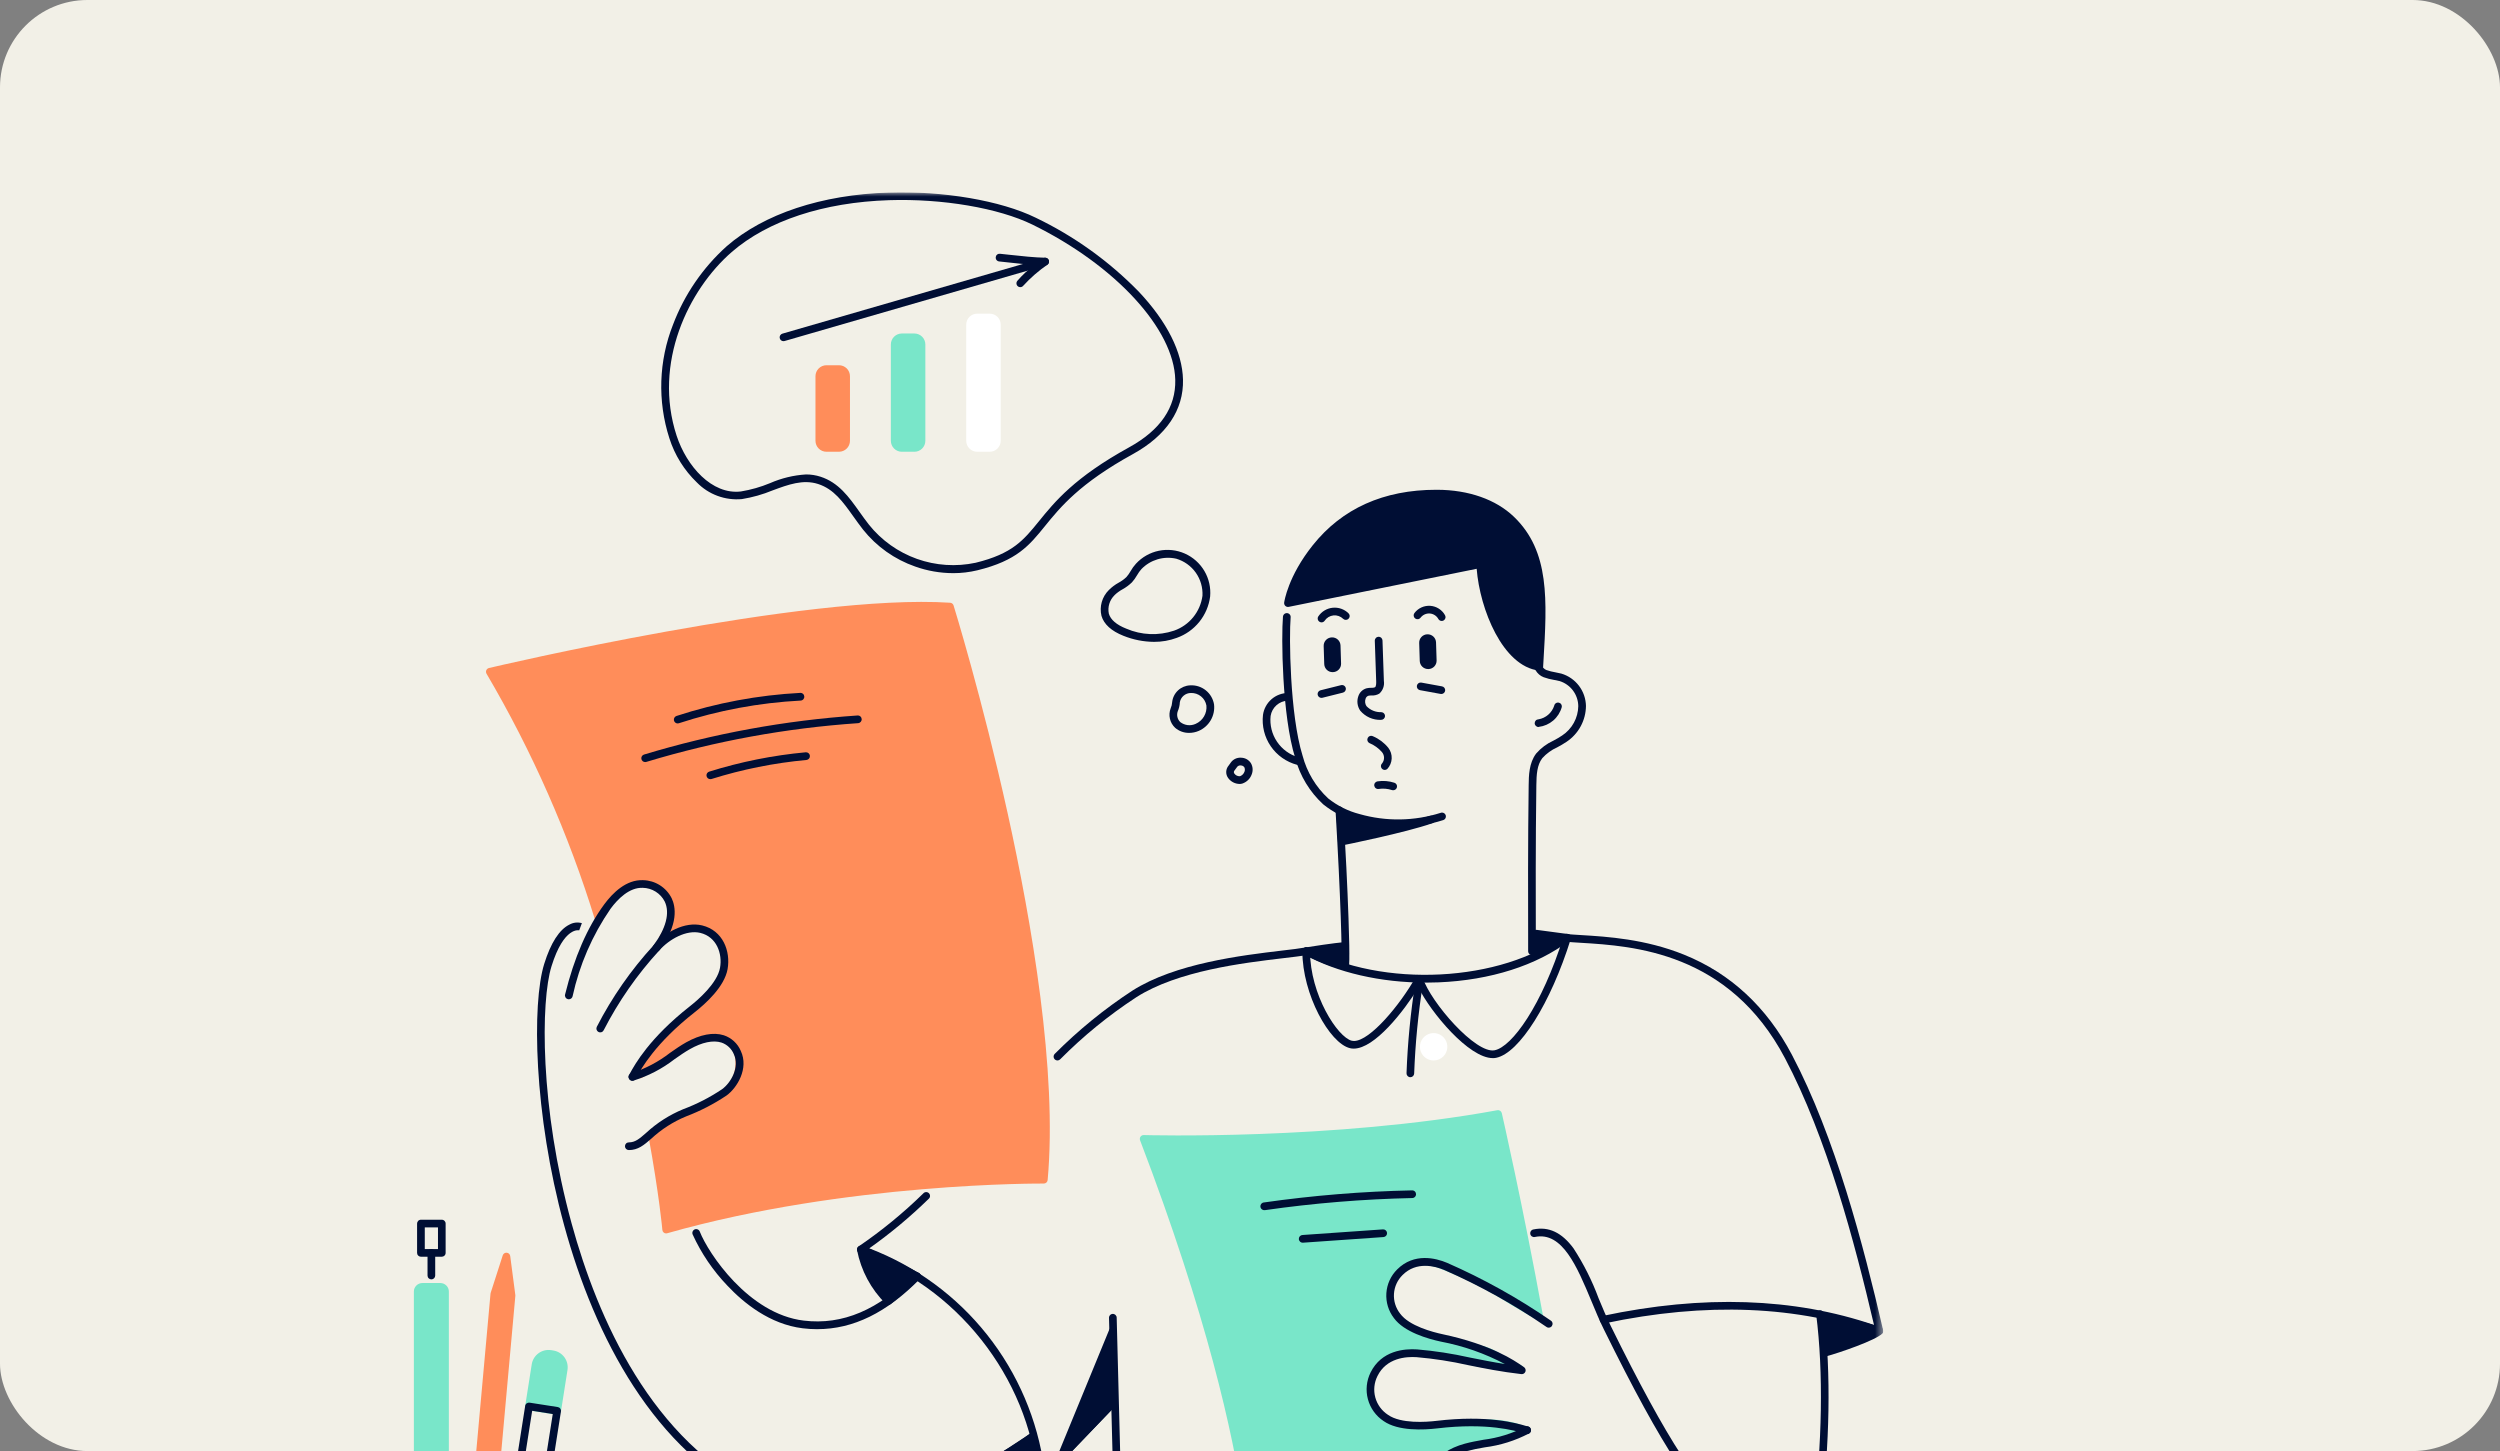 <svg width="286" height="166" viewBox="0 0 286 166" fill="none" xmlns="http://www.w3.org/2000/svg">
<rect x="0" y="0" width="286" height="166" fill="#808080" stroke="none"/>
<g clip-path="url(#clip0_2794_11190)">
<rect width="286" height="166" rx="10" fill="#F2F0E7"/>
<g clip-path="url(#clip1_2794_11190)">
<mask id="mask0_2794_11190" style="mask-type:luminance" maskUnits="userSpaceOnUse" x="42" y="22" width="174" height="179">
<path d="M215.445 22H42V201H215.445V22Z" fill="white"/>
</mask>
<g mask="url(#mask0_2794_11190)">
<path d="M108.667 69.399C92.001 68.304 56.036 76.851 56.036 76.851C61.521 85.944 65.533 95.812 68.512 105.162C69.869 102.587 72.171 99.9 75.088 101.247C77.349 102.126 77.213 105.443 75.828 107.327C77.461 105.442 81.23 105.399 82.486 107.66C83.743 110.047 82.863 112.434 80.297 114.774C77.132 117.066 74.425 119.8 73.117 122.399C73.189 122.721 73.159 122.585 73.227 122.901C76.281 121.003 79.339 117.458 83.088 118.708C84.596 119.21 84.945 121.952 84.191 123.459C83.835 124.157 83.319 124.76 82.683 125.218C80.023 126.832 77.156 128.282 74.623 129.943C75.864 136.749 76.209 140.673 76.209 140.673C97.042 134.753 119.414 134.971 119.414 134.971C121.603 111.063 108.668 69.398 108.668 69.398" fill="#FF8D5A"/>
<path d="M76.211 141.106C76.101 141.106 75.995 141.065 75.914 140.991C75.833 140.916 75.783 140.814 75.774 140.705C75.774 140.665 75.415 136.724 74.194 130.026C74.179 129.941 74.189 129.853 74.224 129.774C74.258 129.694 74.315 129.627 74.388 129.58C75.884 128.597 77.522 127.675 79.106 126.784C80.21 126.163 81.352 125.521 82.437 124.863C83.006 124.457 83.47 123.922 83.79 123.3L83.804 123.266C84.232 122.264 84.253 121.135 83.864 120.118C83.789 119.899 83.67 119.698 83.514 119.528C83.357 119.357 83.167 119.222 82.955 119.129C80.311 118.25 77.952 120.009 75.668 121.722C74.946 122.263 74.2 122.822 73.462 123.281C73.402 123.318 73.335 123.341 73.264 123.346C73.194 123.352 73.124 123.34 73.059 123.313C72.994 123.285 72.936 123.243 72.891 123.188C72.847 123.134 72.815 123.07 72.8 123.001L72.757 122.796C72.742 122.725 72.738 122.707 72.692 122.503C72.67 122.405 72.683 122.301 72.729 122.211C73.998 119.691 76.587 116.931 80.016 114.442C82.527 112.143 83.208 109.994 82.092 107.874C81.828 107.448 81.464 107.093 81.032 106.837C80.6 106.582 80.113 106.436 79.612 106.409C78.981 106.33 78.339 106.399 77.739 106.609C77.138 106.82 76.595 107.168 76.152 107.624C76.076 107.707 75.973 107.758 75.861 107.767C75.75 107.776 75.639 107.742 75.552 107.672C75.464 107.602 75.407 107.502 75.391 107.391C75.375 107.281 75.402 107.168 75.466 107.077C75.868 106.521 76.145 105.886 76.28 105.214C76.415 104.542 76.404 103.849 76.248 103.182C76.165 102.841 76.001 102.524 75.77 102.26C75.539 101.996 75.248 101.792 74.921 101.664L74.895 101.654C72.075 100.343 69.929 103.421 68.903 105.368C68.863 105.445 68.801 105.508 68.725 105.55C68.668 105.581 68.605 105.599 68.54 105.603C68.475 105.607 68.411 105.597 68.35 105.573C68.29 105.549 68.236 105.512 68.192 105.464C68.148 105.417 68.115 105.36 68.095 105.299C65.06 95.441 60.888 85.969 55.662 77.077C55.626 77.017 55.604 76.951 55.599 76.882C55.594 76.813 55.605 76.743 55.632 76.679C55.659 76.616 55.7 76.559 55.753 76.515C55.806 76.47 55.868 76.438 55.936 76.422C56.296 76.336 92.154 67.866 108.697 68.953C108.786 68.958 108.87 68.991 108.94 69.046C109.01 69.101 109.061 69.176 109.088 69.26C109.121 69.365 112.362 79.848 115.293 93.117C117.997 105.377 120.989 122.595 119.85 134.999C119.84 135.109 119.789 135.211 119.707 135.285C119.625 135.359 119.518 135.4 119.408 135.398C119.185 135.398 96.863 135.249 76.332 141.083C76.293 141.095 76.252 141.102 76.212 141.103M75.112 130.148C76.049 135.332 76.465 138.831 76.597 140.097C95.577 134.8 115.899 134.53 119.009 134.521C120.04 122.263 117.098 105.381 114.434 93.313C111.783 81.306 108.875 71.588 108.335 69.811C92.969 68.922 61.413 76.057 56.724 77.138C61.669 85.653 65.66 94.686 68.624 104.076C69.227 103.041 70.016 102.127 70.952 101.38C71.546 100.891 72.266 100.582 73.028 100.486C73.791 100.391 74.565 100.515 75.261 100.842C75.71 101.02 76.111 101.301 76.431 101.664C76.751 102.027 76.98 102.46 77.1 102.928C77.361 103.925 77.327 104.976 77.002 105.954C77.853 105.58 78.787 105.433 79.711 105.529C80.355 105.568 80.979 105.764 81.53 106.099C82.081 106.433 82.543 106.897 82.874 107.45C84.193 109.954 83.425 112.526 80.599 115.103C80.587 115.114 80.574 115.124 80.56 115.133C77.534 117.33 75.183 119.723 73.874 121.952C74.29 121.659 74.711 121.345 75.143 121.02C77.49 119.261 80.15 117.269 83.232 118.297C83.567 118.424 83.87 118.623 84.119 118.88C84.368 119.136 84.558 119.445 84.674 119.784C84.918 120.401 85.036 121.06 85.023 121.723C85.01 122.386 84.865 123.04 84.598 123.647C84.219 124.411 83.657 125.071 82.963 125.566C82.948 125.578 82.933 125.59 82.916 125.6C81.811 126.271 80.655 126.923 79.535 127.552C78.051 128.381 76.517 129.244 75.112 130.151" fill="#FF8D5A"/>
<path d="M175.26 109.262H175.253C175.195 109.261 175.138 109.249 175.085 109.226C175.005 109.191 174.938 109.134 174.89 109.061C174.843 108.988 174.818 108.903 174.819 108.816V106.781C174.809 103.415 174.788 96.414 174.88 89.813C174.894 88.745 174.915 87.281 175.74 86.201C176.286 85.573 176.961 85.07 177.719 84.725C178.06 84.548 178.392 84.353 178.712 84.14C179.269 83.772 179.728 83.274 180.049 82.689C180.37 82.104 180.544 81.449 180.555 80.781C180.547 80.138 180.335 79.513 179.95 78.997C179.565 78.482 179.026 78.102 178.411 77.912C178.212 77.862 178.011 77.822 177.798 77.786C177.385 77.719 176.979 77.614 176.586 77.472C175.008 76.854 175.058 74.381 175.095 72.572C175.095 72.321 175.104 72.083 175.104 71.864C175.104 71.747 175.15 71.635 175.233 71.553C175.315 71.47 175.427 71.424 175.543 71.424C175.66 71.424 175.772 71.47 175.854 71.553C175.937 71.635 175.983 71.747 175.983 71.864C175.983 72.086 175.983 72.33 175.973 72.588C175.945 74.048 175.901 76.258 176.907 76.652C177.25 76.773 177.604 76.862 177.964 76.919C178.179 76.961 178.402 77.004 178.624 77.061C179.424 77.301 180.128 77.789 180.633 78.454C181.138 79.12 181.418 79.929 181.434 80.764C181.426 81.577 181.219 82.375 180.832 83.089C180.445 83.803 179.889 84.412 179.213 84.863C178.866 85.094 178.507 85.306 178.138 85.499C177.491 85.788 176.912 86.209 176.438 86.735C175.837 87.521 175.774 88.602 175.758 89.826C175.666 96.418 175.688 103.416 175.697 106.779V108.828C175.695 108.943 175.647 109.052 175.565 109.133C175.483 109.213 175.373 109.258 175.258 109.259" fill="#000E34"/>
<path d="M159.938 94.629C158.366 94.632 156.802 94.414 155.29 93.981C153.861 93.612 152.527 92.943 151.377 92.018C149.829 90.596 148.719 88.763 148.177 86.732C146.639 81.803 146.578 72.76 146.77 70.558C146.773 70.499 146.788 70.441 146.814 70.388C146.84 70.334 146.876 70.287 146.921 70.248C146.966 70.209 147.018 70.179 147.074 70.161C147.131 70.143 147.19 70.136 147.249 70.141C147.308 70.146 147.366 70.163 147.418 70.191C147.47 70.219 147.517 70.257 147.554 70.303C147.591 70.349 147.619 70.402 147.635 70.459C147.652 70.516 147.656 70.576 147.649 70.635C147.468 72.719 147.542 81.733 149.019 86.465C149.513 88.335 150.529 90.026 151.947 91.341C153.004 92.184 154.228 92.794 155.537 93.131C158.579 93.996 161.807 93.945 164.82 92.986C164.876 92.966 164.935 92.957 164.994 92.961C165.083 92.966 165.168 92.997 165.239 93.052C165.309 93.106 165.362 93.18 165.389 93.265C165.406 93.322 165.413 93.381 165.407 93.44C165.402 93.498 165.385 93.556 165.357 93.608C165.329 93.659 165.291 93.705 165.245 93.742C165.199 93.779 165.146 93.807 165.089 93.823C163.425 94.357 161.687 94.629 159.938 94.628" fill="#000E34"/>
<path d="M153.865 110.759C153.793 110.759 153.722 110.741 153.659 110.707C153.596 110.674 153.542 110.625 153.502 110.566C153.461 110.507 153.436 110.439 153.428 110.368C153.419 110.297 153.429 110.225 153.455 110.158C153.563 109.422 153.361 102.389 152.787 92.734C152.78 92.616 152.82 92.501 152.898 92.412C152.936 92.369 152.983 92.334 153.035 92.308C153.087 92.283 153.143 92.268 153.201 92.265C153.259 92.261 153.318 92.269 153.373 92.288C153.428 92.308 153.479 92.338 153.523 92.377C153.566 92.415 153.601 92.461 153.627 92.513C153.652 92.565 153.666 92.622 153.67 92.68C153.934 97.16 154.149 101.551 154.269 105.043C154.453 110.344 154.352 110.445 154.184 110.62C154.143 110.663 154.094 110.697 154.039 110.72C153.985 110.743 153.926 110.755 153.867 110.754" fill="#000E34"/>
<path d="M176.015 83.171C175.898 83.173 175.786 83.128 175.702 83.047C175.618 82.966 175.57 82.855 175.568 82.738C175.566 82.622 175.611 82.509 175.692 82.425C175.773 82.341 175.884 82.293 176.001 82.291C176.416 82.221 176.804 82.037 177.122 81.76C177.44 81.484 177.676 81.125 177.804 80.724C177.815 80.667 177.838 80.613 177.87 80.566C177.903 80.518 177.944 80.477 177.993 80.445C178.09 80.381 178.209 80.358 178.324 80.381C178.38 80.392 178.434 80.414 178.482 80.445C178.553 80.494 178.609 80.563 178.641 80.643C178.674 80.724 178.682 80.811 178.665 80.896C178.499 81.493 178.16 82.026 177.69 82.429C177.219 82.832 176.64 83.085 176.025 83.157L176.015 83.171Z" fill="#000E34"/>
<path d="M157.992 82.354H157.968C157.521 82.367 157.077 82.279 156.669 82.097C156.261 81.914 155.899 81.642 155.611 81.3C155.446 81.06 155.34 80.785 155.302 80.496C155.264 80.208 155.296 79.914 155.395 79.641C155.465 79.424 155.589 79.228 155.754 79.07C155.92 78.913 156.122 78.799 156.342 78.739C156.52 78.699 156.703 78.681 156.886 78.685C157.026 78.697 157.167 78.676 157.297 78.624C157.455 78.516 157.44 78.075 157.436 77.93L157.277 73.302C157.275 73.244 157.285 73.187 157.305 73.133C157.325 73.079 157.356 73.029 157.395 72.987C157.435 72.945 157.482 72.91 157.535 72.886C157.614 72.85 157.702 72.838 157.788 72.852C157.874 72.866 157.954 72.906 158.018 72.965C158.06 73.004 158.094 73.052 158.118 73.104C158.142 73.157 158.155 73.213 158.157 73.271L158.316 77.898C158.357 78.164 158.33 78.437 158.239 78.69C158.148 78.944 157.995 79.17 157.794 79.35C157.525 79.509 157.214 79.583 156.902 79.562C156.787 79.559 156.671 79.569 156.558 79.591C156.478 79.615 156.405 79.659 156.346 79.72C156.288 79.78 156.245 79.854 156.223 79.935C156.173 80.073 156.157 80.222 156.174 80.368C156.191 80.514 156.242 80.654 156.322 80.778C156.539 81.007 156.802 81.187 157.094 81.306C157.386 81.426 157.699 81.482 158.015 81.471C158.072 81.473 158.129 81.486 158.182 81.509C158.235 81.532 158.282 81.566 158.322 81.608C158.362 81.65 158.393 81.699 158.414 81.753C158.435 81.807 158.445 81.864 158.443 81.922C158.442 81.98 158.429 82.037 158.405 82.09C158.382 82.142 158.348 82.19 158.306 82.23C158.264 82.27 158.215 82.301 158.161 82.322C158.107 82.342 158.05 82.352 157.992 82.351V82.354Z" fill="#000E34"/>
<path d="M164.881 79.393C164.854 79.392 164.828 79.39 164.802 79.385L162.431 78.952C162.32 78.927 162.222 78.86 162.159 78.766C162.096 78.671 162.072 78.555 162.092 78.442C162.113 78.33 162.176 78.23 162.268 78.164C162.361 78.097 162.476 78.069 162.589 78.086L164.96 78.519C165.07 78.537 165.169 78.596 165.237 78.683C165.305 78.771 165.338 78.882 165.328 78.993C165.318 79.103 165.266 79.206 165.183 79.281C165.1 79.355 164.992 79.395 164.881 79.393Z" fill="#000E34"/>
<path d="M148.47 87.504C148.442 87.504 148.415 87.501 148.388 87.496C147.16 87.172 146.09 86.417 145.373 85.369C144.656 84.32 144.341 83.049 144.485 81.787C144.582 81.094 144.926 80.458 145.453 79.997C145.98 79.535 146.656 79.28 147.356 79.276C147.414 79.279 147.471 79.292 147.524 79.316C147.589 79.346 147.647 79.392 147.69 79.45C147.734 79.507 147.763 79.575 147.775 79.646C147.786 79.718 147.78 79.791 147.756 79.859C147.733 79.928 147.693 79.989 147.64 80.038C147.597 80.078 147.548 80.108 147.494 80.129C147.439 80.149 147.382 80.158 147.324 80.156C146.845 80.174 146.388 80.359 146.029 80.677C145.671 80.996 145.434 81.428 145.359 81.902C145.248 82.941 145.507 83.986 146.091 84.852C146.674 85.719 147.545 86.351 148.55 86.638C148.658 86.659 148.754 86.718 148.819 86.806C148.885 86.893 148.916 87.002 148.906 87.111C148.896 87.22 148.846 87.321 148.765 87.395C148.684 87.469 148.579 87.51 148.47 87.51V87.504Z" fill="#000E34"/>
<path d="M163.383 75.778H163.399C163.452 75.776 163.502 75.752 163.539 75.713C163.575 75.674 163.594 75.623 163.592 75.569L163.528 73.505C163.526 73.452 163.502 73.402 163.463 73.365C163.424 73.329 163.372 73.31 163.319 73.312H163.303C163.249 73.314 163.199 73.337 163.163 73.376C163.127 73.415 163.108 73.467 163.109 73.52L163.174 75.585C163.176 75.638 163.199 75.688 163.238 75.724C163.278 75.76 163.33 75.78 163.383 75.778Z" fill="#000E34"/>
<path d="M163.375 76.54C163.127 76.539 162.888 76.443 162.71 76.27C162.532 76.098 162.428 75.863 162.42 75.615L162.355 73.549C162.347 73.296 162.44 73.051 162.613 72.866C162.786 72.681 163.026 72.573 163.279 72.564H163.297C163.55 72.558 163.795 72.651 163.98 72.824C164.165 72.997 164.274 73.236 164.283 73.489L164.348 75.555C164.355 75.808 164.262 76.054 164.089 76.239C163.915 76.424 163.676 76.532 163.422 76.541H163.375L163.375 76.54Z" fill="#000E34"/>
<path d="M151.179 79.837C151.098 79.838 151.019 79.816 150.95 79.774C150.88 79.733 150.824 79.673 150.786 79.602C150.748 79.53 150.731 79.45 150.736 79.369C150.741 79.289 150.768 79.211 150.814 79.145C150.876 79.056 150.967 78.993 151.072 78.968L153.414 78.382C153.47 78.367 153.529 78.364 153.586 78.372C153.644 78.38 153.699 78.399 153.749 78.429C153.799 78.459 153.843 78.498 153.878 78.545C153.913 78.591 153.938 78.644 153.952 78.701C153.967 78.757 153.97 78.816 153.961 78.873C153.952 78.931 153.932 78.986 153.902 79.036C153.871 79.086 153.832 79.13 153.785 79.165C153.737 79.199 153.684 79.224 153.628 79.237L151.29 79.823C151.254 79.832 151.216 79.837 151.179 79.837Z" fill="#000E34"/>
<path d="M152.39 73.678H152.373C152.32 73.68 152.27 73.703 152.234 73.742C152.198 73.781 152.179 73.833 152.18 73.886L152.245 75.951C152.247 76.004 152.27 76.054 152.309 76.09C152.348 76.126 152.4 76.145 152.453 76.144H152.469C152.523 76.141 152.573 76.118 152.609 76.079C152.645 76.04 152.664 75.988 152.663 75.935L152.598 73.871C152.596 73.818 152.572 73.768 152.533 73.731C152.494 73.695 152.443 73.676 152.39 73.678Z" fill="#000E34"/>
<path d="M152.447 76.894C152.199 76.894 151.961 76.798 151.783 76.625C151.605 76.453 151.501 76.218 151.493 75.97L151.428 73.904C151.42 73.651 151.513 73.405 151.686 73.22C151.859 73.035 152.099 72.926 152.352 72.918H152.368C152.621 72.909 152.868 73.002 153.053 73.175C153.238 73.348 153.346 73.588 153.355 73.841L153.419 75.907C153.423 76.032 153.403 76.157 153.359 76.275C153.314 76.392 153.248 76.499 153.162 76.591C153.076 76.683 152.973 76.756 152.859 76.808C152.745 76.86 152.621 76.888 152.496 76.892H152.448L152.447 76.894Z" fill="#000E34"/>
<path d="M153.333 93.134L153.501 96.275C153.501 96.275 160.799 94.798 163.749 93.742C163.749 93.746 158.478 95.702 153.333 93.134Z" fill="#000E34"/>
<path d="M153.501 96.72C153.388 96.721 153.279 96.678 153.197 96.6C153.116 96.523 153.066 96.417 153.06 96.305L152.894 93.158C152.89 93.081 152.906 93.004 152.941 92.936C152.976 92.868 153.028 92.809 153.093 92.767C153.157 92.725 153.231 92.701 153.307 92.696C153.384 92.692 153.46 92.707 153.529 92.742C158.281 95.115 163.223 93.467 163.58 93.344L163.604 93.335C163.712 93.299 163.83 93.308 163.932 93.358C164.035 93.407 164.114 93.495 164.153 93.602C164.192 93.709 164.188 93.827 164.142 93.931C164.096 94.035 164.011 94.117 163.906 94.16L163.812 94.194C160.815 95.245 153.886 96.652 153.591 96.705C153.561 96.713 153.531 96.718 153.501 96.718M153.811 93.84L153.912 95.745C154.682 95.586 156.247 95.252 157.956 94.856C156.529 94.742 155.129 94.398 153.811 93.839" fill="#000E34"/>
<path d="M72.345 123.631C72.268 123.63 72.192 123.61 72.125 123.571C72.058 123.532 72.003 123.476 71.964 123.409C71.926 123.341 71.906 123.265 71.907 123.188C71.908 123.11 71.929 123.034 71.968 122.968C71.997 122.917 72.033 122.849 72.082 122.765C72.627 121.774 74.287 118.756 78.927 115.113C79.858 114.383 82.056 112.492 82.371 110.716C82.661 109.082 81.984 107.181 80.121 106.724C78.537 106.337 76.556 107.442 75.42 108.734C72.9 111.478 70.761 114.549 69.059 117.863C69.033 117.914 68.997 117.96 68.954 117.998C68.91 118.036 68.859 118.064 68.804 118.083C68.749 118.101 68.691 118.108 68.634 118.103C68.576 118.099 68.52 118.084 68.468 118.058C68.417 118.032 68.371 117.996 68.333 117.952C68.296 117.908 68.267 117.857 68.249 117.803C68.231 117.748 68.224 117.69 68.228 117.632C68.232 117.575 68.248 117.518 68.274 117.467C70.01 114.087 72.191 110.955 74.759 108.155C76.031 106.706 78.314 105.375 80.33 105.868C82.717 106.454 83.596 108.826 83.236 110.867C82.88 112.877 80.725 114.82 79.466 115.806C74.968 119.337 73.372 122.237 72.848 123.191C72.796 123.285 72.755 123.36 72.719 123.416C72.68 123.481 72.625 123.536 72.559 123.573C72.492 123.611 72.417 123.63 72.341 123.63" fill="#000E34"/>
<path d="M65.072 114.32C65.036 114.32 65.001 114.316 64.966 114.307C64.853 114.279 64.755 114.207 64.695 114.107C64.635 114.007 64.616 113.888 64.644 113.774C65.683 109.553 67.191 106.08 69.128 103.454C70.091 102.149 71.639 100.61 73.567 100.69C74.249 100.705 74.915 100.905 75.492 101.271C76.068 101.636 76.535 102.151 76.84 102.762C77.281 103.688 77.684 105.694 75.443 108.702C75.373 108.796 75.269 108.857 75.153 108.874C75.038 108.891 74.921 108.861 74.827 108.791C74.734 108.721 74.672 108.617 74.655 108.501C74.638 108.386 74.668 108.268 74.738 108.175C76.195 106.22 76.66 104.431 76.046 103.14C75.81 102.674 75.451 102.282 75.009 102.005C74.566 101.728 74.057 101.577 73.535 101.567C71.997 101.503 70.677 102.838 69.841 103.971C67.758 106.993 66.285 110.393 65.504 113.979C65.481 114.076 65.426 114.162 65.348 114.224C65.27 114.286 65.173 114.319 65.073 114.318" fill="#000E34"/>
<path d="M71.935 131.567C71.819 131.567 71.707 131.521 71.624 131.439C71.542 131.356 71.496 131.244 71.496 131.128C71.496 131.011 71.542 130.899 71.624 130.817C71.707 130.734 71.819 130.688 71.935 130.688C72.674 130.688 73.141 130.278 73.917 129.601C75.156 128.456 76.589 127.541 78.148 126.897C79.716 126.311 81.209 125.543 82.598 124.61C83.612 123.88 84.647 122.081 83.95 120.598C83.822 120.289 83.63 120.01 83.385 119.781C83.141 119.552 82.851 119.377 82.534 119.269C81.59 118.968 80.307 119.234 78.921 120.024C78.321 120.364 77.757 120.758 77.162 121.176C75.755 122.265 74.165 123.094 72.466 123.623C72.41 123.638 72.352 123.643 72.295 123.636C72.237 123.629 72.182 123.612 72.131 123.583C72.081 123.555 72.037 123.517 72.001 123.472C71.965 123.427 71.938 123.375 71.922 123.319C71.907 123.264 71.902 123.205 71.909 123.148C71.915 123.091 71.933 123.035 71.962 122.985C71.99 122.934 72.028 122.89 72.073 122.854C72.118 122.818 72.17 122.792 72.226 122.776C73.827 122.264 75.326 121.475 76.654 120.445C77.27 120.015 77.851 119.608 78.489 119.249C80.09 118.348 81.621 118.058 82.803 118.435C83.236 118.578 83.634 118.812 83.969 119.121C84.305 119.43 84.57 119.808 84.748 120.228C85.686 122.23 84.325 124.454 83.115 125.327C81.669 126.296 80.118 127.097 78.491 127.715C77.018 128.321 75.666 129.187 74.499 130.273C73.659 130.999 73.003 131.569 71.931 131.569" fill="#000E34"/>
<path d="M109.026 65.568C107.552 65.563 106.089 65.308 104.7 64.814C102.349 63.996 100.278 62.529 98.728 60.581C98.333 60.078 97.974 59.568 97.617 59.073C96.424 57.399 95.393 55.952 93.596 55.371C91.874 54.814 90.184 55.435 88.396 56.098C87.263 56.567 86.078 56.902 84.867 57.097C83.924 57.182 82.973 57.056 82.085 56.728C81.196 56.4 80.392 55.879 79.73 55.201C78.272 53.802 77.187 52.059 76.575 50.133C75.205 45.88 75.355 41.282 76.998 37.127C78.3 33.694 80.404 30.623 83.135 28.169C87.406 24.459 93.983 22.278 101.664 22.026C107.896 21.822 114.504 22.952 118.488 24.907C122.884 27.015 126.874 29.879 130.278 33.368C133.514 36.807 135.26 40.29 135.335 43.43C135.417 46.892 133.434 49.838 129.599 51.95C123.495 55.31 121.298 58.022 119.531 60.2C117.75 62.398 116.342 64.134 111.822 65.24C110.907 65.461 109.969 65.572 109.027 65.57M92.203 54.276C92.767 54.274 93.327 54.361 93.864 54.534C95.938 55.205 97.102 56.836 98.331 58.563C98.676 59.048 99.035 59.551 99.416 60.034C100.846 61.818 102.744 63.169 104.897 63.936C107.05 64.704 109.374 64.858 111.61 64.38C115.842 63.345 117.1 61.791 118.844 59.642C120.658 57.404 122.917 54.619 129.17 51.175C132.75 49.204 134.527 46.603 134.45 43.449C134.321 37.654 127.597 30.345 118.114 25.696C114.239 23.799 107.795 22.699 101.695 22.901C94.215 23.145 87.837 25.251 83.713 28.829C78.762 33.127 74.678 41.544 77.409 49.857C78.55 53.324 81.443 56.624 84.76 56.223C85.903 56.035 87.021 55.716 88.091 55.272C89.394 54.701 90.787 54.364 92.207 54.276" fill="#000E34"/>
<path d="M132.015 73.429C130.819 73.418 129.637 73.184 128.528 72.738C127.146 72.192 126.292 71.423 126.008 70.453C125.883 69.929 125.895 69.382 126.044 68.864C126.192 68.346 126.472 67.875 126.856 67.497C127.187 67.167 127.563 66.885 127.973 66.66C128.296 66.485 128.595 66.269 128.863 66.016C129.044 65.807 129.204 65.581 129.34 65.34C129.512 65.032 129.719 64.745 129.957 64.484C130.65 63.733 131.561 63.217 132.562 63.009C133.563 62.802 134.604 62.912 135.54 63.325C136.475 63.739 137.257 64.434 137.778 65.314C138.298 66.194 138.53 67.215 138.441 68.234C138.305 69.299 137.877 70.305 137.203 71.141C136.53 71.977 135.638 72.61 134.626 72.97C133.791 73.279 132.906 73.435 132.015 73.429ZM127.5 68.095C127.224 68.364 127.02 68.698 126.906 69.067C126.792 69.435 126.773 69.827 126.851 70.204C127.055 70.9 127.73 71.477 128.847 71.918C130.578 72.666 132.525 72.747 134.313 72.146C135.17 71.846 135.927 71.315 136.5 70.612C137.073 69.908 137.441 69.06 137.562 68.16C137.612 67.218 137.344 66.287 136.8 65.516C136.255 64.746 135.467 64.182 134.562 63.915C133.853 63.755 133.116 63.779 132.42 63.986C131.723 64.193 131.092 64.575 130.586 65.096C130.394 65.311 130.225 65.546 130.084 65.797C129.917 66.092 129.719 66.369 129.493 66.621C129.173 66.933 128.812 67.199 128.421 67.414C128.082 67.597 127.77 67.826 127.494 68.094L127.5 68.095Z" fill="#000E34"/>
<path d="M136.04 83.842C135.449 83.852 134.876 83.643 134.43 83.255C134.136 82.978 133.929 82.621 133.839 82.227C133.748 81.834 133.776 81.422 133.92 81.044C134.019 80.82 134.078 80.58 134.094 80.336C134.146 79.82 134.383 79.341 134.76 78.987C135.138 78.632 135.631 78.425 136.148 78.404C136.794 78.365 137.431 78.565 137.937 78.968C138.442 79.371 138.781 79.946 138.887 80.584C138.959 81.212 138.827 81.846 138.51 82.392C138.193 82.939 137.709 83.368 137.128 83.618C136.784 83.765 136.414 83.842 136.04 83.843M134.973 80.366C134.954 80.714 134.873 81.057 134.733 81.377C134.658 81.588 134.646 81.816 134.697 82.033C134.748 82.251 134.861 82.449 135.022 82.604C135.269 82.796 135.563 82.916 135.873 82.953C136.183 82.989 136.497 82.939 136.781 82.81C137.181 82.635 137.516 82.339 137.738 81.962C137.959 81.586 138.056 81.149 138.014 80.714C137.941 80.301 137.721 79.928 137.395 79.664C137.069 79.4 136.659 79.263 136.24 79.278C135.933 79.278 135.636 79.388 135.403 79.587C135.17 79.787 135.016 80.063 134.968 80.366L134.973 80.366Z" fill="#000E34"/>
<path d="M141.793 89.684C141.539 89.678 141.29 89.613 141.065 89.494C140.84 89.375 140.645 89.206 140.497 89C140.345 88.79 140.268 88.535 140.28 88.276C140.292 88.017 140.391 87.769 140.561 87.574C140.651 87.462 140.734 87.345 140.812 87.224C140.943 87.042 141.119 86.897 141.323 86.802C141.526 86.707 141.75 86.666 141.974 86.681C142.204 86.683 142.429 86.743 142.628 86.855C142.828 86.968 142.996 87.13 143.115 87.325C143.223 87.52 143.286 87.736 143.298 87.957C143.311 88.179 143.274 88.401 143.189 88.607C143.101 88.846 142.96 89.062 142.777 89.24C142.594 89.417 142.374 89.552 142.133 89.636C142.023 89.67 141.907 89.687 141.791 89.687M141.917 87.562C141.847 87.558 141.776 87.57 141.711 87.597C141.646 87.624 141.588 87.665 141.541 87.718C141.437 87.872 141.34 88.005 141.243 88.125C141.191 88.173 141.16 88.238 141.154 88.308C141.149 88.378 141.17 88.447 141.214 88.501C141.287 88.603 141.384 88.684 141.498 88.736C141.611 88.788 141.737 88.81 141.861 88.799C141.975 88.756 142.08 88.689 142.166 88.602C142.253 88.516 142.32 88.412 142.363 88.297C142.399 88.213 142.416 88.123 142.413 88.032C142.411 87.941 142.389 87.852 142.348 87.77C142.301 87.706 142.24 87.654 142.168 87.619C142.097 87.584 142.018 87.567 141.939 87.569L141.917 87.562Z" fill="#000E34"/>
<path d="M77.529 82.764C77.425 82.764 77.324 82.727 77.244 82.659C77.165 82.591 77.112 82.497 77.095 82.394C77.079 82.29 77.099 82.185 77.154 82.095C77.208 82.006 77.293 81.939 77.392 81.906C81.973 80.409 86.731 79.521 91.544 79.266C91.602 79.263 91.66 79.27 91.715 79.289C91.77 79.308 91.821 79.338 91.865 79.377C91.908 79.415 91.944 79.463 91.969 79.515C91.994 79.568 92.009 79.625 92.012 79.683C92.015 79.741 92.007 79.799 91.987 79.854C91.967 79.909 91.937 79.96 91.898 80.003C91.859 80.046 91.811 80.081 91.758 80.105C91.705 80.13 91.648 80.144 91.59 80.146C86.851 80.395 82.165 81.267 77.654 82.742C77.613 82.755 77.569 82.762 77.526 82.763" fill="#000E34"/>
<path d="M73.806 87.18C73.701 87.18 73.599 87.143 73.519 87.074C73.439 87.005 73.387 86.91 73.371 86.806C73.356 86.702 73.378 86.595 73.434 86.506C73.49 86.417 73.576 86.351 73.677 86.32C81.626 83.916 89.822 82.416 98.107 81.851C98.165 81.847 98.223 81.855 98.277 81.874C98.332 81.892 98.383 81.921 98.427 81.959C98.471 81.997 98.506 82.043 98.532 82.095C98.557 82.147 98.573 82.204 98.577 82.262C98.58 82.319 98.573 82.377 98.554 82.432C98.535 82.487 98.506 82.537 98.468 82.581C98.43 82.625 98.384 82.66 98.332 82.686C98.28 82.712 98.224 82.727 98.166 82.731C89.947 83.292 81.817 84.779 73.932 87.164C73.89 87.176 73.847 87.182 73.803 87.181" fill="#000E34"/>
<path d="M81.255 89.136C81.151 89.135 81.05 89.097 80.971 89.028C80.892 88.959 80.84 88.865 80.824 88.761C80.809 88.658 80.831 88.552 80.886 88.463C80.942 88.375 81.027 88.309 81.126 88.277C84.723 87.15 88.429 86.407 92.183 86.061C92.298 86.053 92.412 86.09 92.5 86.165C92.588 86.24 92.643 86.346 92.653 86.461C92.664 86.576 92.629 86.691 92.556 86.78C92.483 86.87 92.378 86.927 92.263 86.94C88.572 87.281 84.927 88.011 81.39 89.12C81.345 89.132 81.299 89.138 81.252 89.136" fill="#000E34"/>
<path d="M169.337 64.536C169.545 69.347 172.268 75.823 176.094 76.271C176.528 68.848 176.973 63.358 172.884 59.436C170.704 57.345 167.504 56.487 164.416 56.474C159.151 56.448 154.206 58.03 150.524 62.65C147.741 66.14 147.349 68.99 147.349 68.99L169.337 64.536Z" fill="#000E34"/>
<path d="M176.096 76.711H176.044C171.915 76.226 169.296 69.703 168.931 65.07L147.432 69.425C147.363 69.439 147.292 69.436 147.224 69.417C147.157 69.398 147.095 69.363 147.043 69.315C146.992 69.267 146.953 69.207 146.93 69.141C146.907 69.075 146.899 69.004 146.909 68.934C146.926 68.805 147.353 65.919 150.176 62.381C153.535 58.166 158.293 56.03 164.318 56.03H164.418C168.016 56.044 171.131 57.139 173.188 59.114C177.313 63.072 176.987 68.637 176.569 75.683L176.533 76.297C176.526 76.409 176.477 76.514 176.395 76.591C176.314 76.668 176.206 76.71 176.094 76.711H176.096ZM169.335 64.096C169.449 64.096 169.558 64.139 169.64 64.218C169.722 64.296 169.77 64.404 169.775 64.517C169.981 69.302 172.512 74.898 175.68 75.746V75.63C176.098 68.548 176.401 63.426 172.568 59.749C170.674 57.931 167.774 56.924 164.401 56.91C158.534 56.887 154.099 58.855 150.849 62.929C149.517 64.55 148.521 66.42 147.919 68.43L169.242 64.104C169.273 64.098 169.304 64.095 169.335 64.095" fill="#000E34"/>
<path d="M163.14 112.413C157.967 112.413 152.966 111.267 149.216 109.204C149.114 109.147 149.038 109.053 149.006 108.941C148.99 108.885 148.985 108.827 148.991 108.77C148.998 108.712 149.015 108.657 149.043 108.606C149.1 108.504 149.194 108.428 149.306 108.396C149.361 108.38 149.42 108.375 149.477 108.382C149.535 108.388 149.59 108.405 149.641 108.433C158.094 113.092 171.806 112.388 178.981 106.926C179.026 106.89 179.078 106.865 179.134 106.851C179.19 106.836 179.248 106.832 179.306 106.84C179.363 106.847 179.418 106.866 179.468 106.895C179.518 106.924 179.562 106.963 179.597 107.009C179.631 107.055 179.657 107.108 179.671 107.163C179.687 107.219 179.69 107.277 179.682 107.335C179.674 107.392 179.655 107.447 179.626 107.497C179.597 107.547 179.558 107.59 179.512 107.625C175.802 110.448 170.498 112.138 164.574 112.382C164.094 112.402 163.616 112.412 163.138 112.412" fill="#000E34"/>
<path d="M170.774 121.048C168.038 121.048 163.704 115.851 162.271 112.967C160.579 115.717 157.26 119.961 154.866 119.962C154.72 119.963 154.574 119.946 154.432 119.91C152.105 119.349 148.989 113.763 148.989 108.822C148.989 108.705 149.035 108.594 149.118 108.511C149.2 108.429 149.312 108.382 149.429 108.382C149.545 108.382 149.657 108.429 149.739 108.511C149.822 108.594 149.868 108.705 149.868 108.822C149.868 113.791 153.027 118.666 154.643 119.06C154.725 119.079 154.809 119.088 154.894 119.088C156.731 119.088 160.174 114.956 161.954 111.781C161.996 111.707 162.058 111.646 162.134 111.606C162.21 111.566 162.295 111.549 162.38 111.558C162.465 111.566 162.546 111.599 162.613 111.652C162.68 111.706 162.729 111.778 162.756 111.859C163.698 114.706 168.83 120.581 170.985 120.151C172.957 119.759 176.388 115.07 178.859 107.152C178.875 107.095 178.902 107.042 178.938 106.995C178.975 106.949 179.02 106.911 179.072 106.882C179.124 106.854 179.18 106.837 179.239 106.831C179.298 106.826 179.357 106.832 179.414 106.849C179.47 106.866 179.522 106.895 179.567 106.934C179.612 106.971 179.649 107.018 179.675 107.071C179.701 107.123 179.717 107.181 179.721 107.239C179.725 107.298 179.717 107.357 179.698 107.413C177.404 114.766 173.812 120.483 171.155 121.015C171.03 121.039 170.902 121.051 170.775 121.051" fill="#000E34"/>
<path d="M119.135 169.475C119.085 169.475 119.035 169.466 118.988 169.45C118.909 169.422 118.839 169.371 118.787 169.304C118.736 169.237 118.704 169.157 118.696 169.073C117.691 157.562 109.315 146.988 98.344 143.367C98.266 143.341 98.196 143.294 98.144 143.23C98.091 143.167 98.057 143.09 98.046 143.008C98.035 142.927 98.047 142.844 98.081 142.768C98.115 142.693 98.169 142.629 98.237 142.583C100.871 140.786 103.342 138.761 105.621 136.53C105.66 136.483 105.709 136.445 105.765 136.418C105.82 136.391 105.88 136.377 105.941 136.375C106.002 136.373 106.064 136.383 106.121 136.406C106.178 136.429 106.229 136.464 106.272 136.508C106.315 136.552 106.348 136.605 106.369 136.662C106.39 136.72 106.398 136.781 106.395 136.843C106.391 136.904 106.374 136.964 106.345 137.018C106.317 137.072 106.277 137.12 106.229 137.158C104.119 139.218 101.851 141.108 99.445 142.812C104.739 144.834 109.392 148.243 112.915 152.682C116.438 157.121 118.702 162.426 119.47 168.041L127.045 160.149C127.127 160.071 127.236 160.028 127.349 160.029C127.461 160.029 127.57 160.073 127.651 160.151C127.733 160.229 127.781 160.335 127.786 160.448C127.791 160.561 127.753 160.671 127.679 160.757L119.448 169.333C119.408 169.376 119.359 169.41 119.305 169.434C119.251 169.458 119.193 169.471 119.134 169.472" fill="#000E34"/>
<path d="M120.97 121.315C120.883 121.315 120.798 121.289 120.725 121.24C120.653 121.192 120.597 121.122 120.564 121.042C120.531 120.961 120.523 120.872 120.54 120.786C120.558 120.701 120.601 120.623 120.663 120.561C123.362 117.851 126.335 115.428 129.535 113.334C134.453 110.199 142.08 109.292 146.636 108.749C147.741 108.623 148.696 108.504 149.35 108.389C149.463 108.373 149.578 108.402 149.67 108.468C149.762 108.535 149.824 108.635 149.844 108.747C149.864 108.859 149.84 108.975 149.777 109.069C149.713 109.164 149.616 109.23 149.504 109.254C148.826 109.383 147.86 109.491 146.74 109.624C142.258 110.156 134.757 111.048 130.008 114.075C126.856 116.133 123.93 118.518 121.279 121.19C121.197 121.271 121.086 121.318 120.97 121.319" fill="#000E34"/>
<path d="M128.572 199.872C128.458 199.872 128.348 199.827 128.266 199.747C128.184 199.666 128.137 199.558 128.134 199.443L126.87 150.759C126.868 150.701 126.878 150.643 126.899 150.59C126.931 150.509 126.985 150.439 127.056 150.388C127.127 150.338 127.211 150.31 127.298 150.308C127.356 150.306 127.413 150.316 127.467 150.337C127.521 150.358 127.57 150.389 127.612 150.429C127.654 150.468 127.688 150.516 127.712 150.569C127.736 150.622 127.748 150.679 127.749 150.737L129.006 199.421C129.009 199.538 128.966 199.65 128.885 199.735C128.805 199.819 128.695 199.869 128.579 199.872H128.572Z" fill="#000E34"/>
<path d="M93.504 152.059C92.947 152.059 92.391 152.025 91.838 151.957C88.068 151.501 85.067 149.053 83.215 147.08C81.57 145.366 80.226 143.386 79.24 141.224C79.204 141.143 79.194 141.052 79.211 140.965C79.228 140.878 79.271 140.797 79.335 140.735C79.398 140.672 79.479 140.631 79.567 140.615C79.654 140.6 79.745 140.612 79.826 140.649C79.88 140.674 79.928 140.709 79.967 140.753C80.007 140.796 80.038 140.847 80.058 140.903C81.019 143.35 85.621 150.317 91.944 151.076C96.386 151.615 100.523 149.857 104.597 145.701C104.678 145.617 104.79 145.57 104.906 145.569C105.023 145.567 105.135 145.613 105.219 145.694C105.302 145.776 105.35 145.887 105.351 146.004C105.352 146.12 105.307 146.233 105.225 146.316C101.455 150.17 97.605 152.056 93.506 152.056" fill="#000E34"/>
<path d="M215.001 152.695C214.95 152.696 214.899 152.687 214.851 152.67C205.688 149.357 195.149 148.93 183.535 151.4C183.421 151.424 183.302 151.402 183.204 151.338C183.106 151.275 183.038 151.175 183.013 151.061C182.989 150.947 183.011 150.828 183.075 150.73C183.138 150.632 183.238 150.563 183.352 150.539C194.813 148.104 205.251 148.452 214.387 151.575C212.159 142.046 208.999 130.168 204.214 121.08C197.798 108.894 186.799 108.219 180.889 107.859C180.143 107.814 179.5 107.775 178.957 107.717C178.844 107.702 178.74 107.643 178.669 107.552C178.598 107.462 178.565 107.347 178.577 107.233C178.588 107.119 178.644 107.013 178.733 106.94C178.821 106.866 178.934 106.829 179.049 106.838C179.576 106.893 180.208 106.932 180.944 106.977C183.835 107.153 188.209 107.418 192.654 109.214C197.974 111.361 202.126 115.215 204.994 120.665C209.957 130.088 213.177 142.444 215.425 152.151C215.44 152.216 215.44 152.283 215.426 152.348C215.411 152.412 215.382 152.473 215.34 152.525C215.299 152.576 215.246 152.618 215.187 152.646C215.127 152.675 215.062 152.69 214.996 152.691L215.001 152.695Z" fill="#000E34"/>
<path d="M169.41 172.331C167.517 172.86 164.66 172.214 164.032 170.077C163.152 167.188 166.487 165.922 168.623 165.295C170.884 164.793 172.362 164.615 174.372 163.611C169.472 161.526 163.692 164.425 158.668 162.54C156.531 161.786 155.917 157.943 157.709 156.18C161.053 152.891 167.166 156.126 173.852 156.581C172.218 156.078 171.525 155.007 169.892 154.504C166.123 153.374 161.6 153.796 159.213 150.15C158.207 148.768 158.698 146.331 159.953 145.325C160.585 144.835 161.329 144.509 162.118 144.374C162.906 144.239 163.716 144.301 164.475 144.553C168.798 146.03 172.221 148.468 176.107 150.627C173.768 137.782 171.389 127.444 171.389 127.444C152.293 130.951 130.839 130.294 130.839 130.294C145.751 169.328 143.339 184.46 143.339 184.46C158.47 182.925 180.34 184.46 180.34 184.46C180.236 179.617 179.849 174.784 179.181 169.987C175.797 169.531 172.553 171.453 169.409 172.332" fill="#79E6C9"/>
<path d="M143.338 184.895C143.274 184.895 143.211 184.881 143.153 184.854C143.096 184.828 143.044 184.789 143.003 184.74C142.962 184.691 142.932 184.634 142.914 184.573C142.897 184.512 142.894 184.447 142.904 184.385C142.904 184.349 143.483 180.517 142.233 171.989C141.08 164.117 138.095 150.52 130.423 130.447C130.397 130.379 130.388 130.306 130.398 130.235C130.407 130.162 130.434 130.094 130.476 130.035C130.518 129.976 130.574 129.928 130.639 129.896C130.704 129.864 130.776 129.848 130.848 129.851C131.063 129.857 152.474 130.466 171.304 127.007C171.414 126.988 171.528 127.012 171.621 127.074C171.715 127.136 171.781 127.232 171.806 127.341C171.83 127.445 174.21 137.84 176.524 150.544C176.539 150.626 176.53 150.71 176.499 150.787C176.468 150.864 176.415 150.931 176.348 150.98C176.28 151.029 176.2 151.057 176.117 151.062C176.034 151.066 175.951 151.047 175.878 151.007C174.822 150.42 173.789 149.807 172.787 149.213C170.123 147.503 167.285 146.078 164.322 144.963C163.631 144.732 162.893 144.676 162.175 144.8C161.456 144.923 160.78 145.223 160.206 145.672C159.172 146.509 158.66 148.654 159.555 149.888L159.568 149.905C161.193 152.388 163.885 152.867 166.73 153.369C167.831 153.543 168.922 153.779 169.996 154.078C170.749 154.329 171.458 154.699 172.095 155.172C172.66 155.597 173.289 155.928 173.958 156.153C174.062 156.185 174.151 156.253 174.207 156.346C174.263 156.438 174.284 156.548 174.264 156.655C174.244 156.761 174.186 156.857 174.1 156.923C174.014 156.989 173.907 157.021 173.799 157.013C171.652 156.821 169.522 156.479 167.424 155.987C163.48 155.159 160.076 154.442 158.002 156.49C157.592 156.956 157.304 157.516 157.162 158.121C157.021 158.725 157.03 159.355 157.19 159.955C157.256 160.422 157.438 160.864 157.719 161.243C158 161.621 158.372 161.923 158.799 162.121C161.178 163.013 163.81 162.788 166.355 162.572C169.096 162.337 171.93 162.095 174.533 163.199C174.61 163.232 174.677 163.287 174.724 163.356C174.771 163.425 174.798 163.507 174.801 163.591C174.803 163.675 174.782 163.758 174.739 163.83C174.696 163.902 174.633 163.96 174.559 163.998C173.076 164.708 171.501 165.202 169.879 165.467C169.514 165.544 169.125 165.624 168.72 165.719C167.869 165.97 165.349 166.718 164.565 168.17C164.422 168.442 164.337 168.74 164.315 169.045C164.293 169.351 164.334 169.658 164.437 169.947C164.994 171.844 167.63 172.363 169.277 171.905C170.178 171.654 171.08 171.316 172.033 170.961C174.34 170.1 176.723 169.211 179.225 169.544C179.321 169.557 179.409 169.601 179.477 169.67C179.545 169.738 179.589 169.826 179.603 169.922C180.272 174.737 180.659 179.587 180.762 184.448C180.762 184.508 180.75 184.567 180.726 184.623C180.702 184.678 180.667 184.729 180.623 184.77C180.578 184.812 180.526 184.843 180.469 184.864C180.412 184.884 180.351 184.892 180.291 184.888C180.073 184.873 158.286 183.372 143.366 184.888L143.338 184.895ZM159.614 183.337C169.17 183.337 177.811 183.852 179.896 183.985C179.776 179.434 179.406 174.892 178.789 170.381C176.618 170.194 174.454 171.001 172.357 171.784C171.429 172.13 170.472 172.488 169.529 172.75C167.578 173.296 164.347 172.7 163.611 170.199C163.475 169.8 163.421 169.377 163.455 168.956C163.488 168.535 163.607 168.126 163.804 167.752C164.666 166.154 166.894 165.342 168.499 164.872L168.528 164.864C168.946 164.771 169.337 164.689 169.71 164.612C170.898 164.403 172.065 164.084 173.194 163.66C171.078 163.056 168.816 163.249 166.442 163.451C163.802 163.676 161.067 163.91 158.512 162.949C157.944 162.702 157.447 162.316 157.068 161.826C156.689 161.336 156.44 160.759 156.344 160.147C156.153 159.401 156.15 158.62 156.334 157.873C156.518 157.126 156.883 156.436 157.398 155.864C159.814 153.488 163.428 154.25 167.623 155.13C168.917 155.403 170.239 155.681 171.594 155.885C171.037 155.469 170.418 155.143 169.76 154.919C168.719 154.628 167.662 154.399 166.594 154.235C163.691 153.72 160.689 153.187 158.852 150.394C157.68 148.769 158.325 146.059 159.679 144.976L159.695 144.964C160.381 144.434 161.186 144.081 162.04 143.935C162.895 143.789 163.772 143.855 164.594 144.127H164.607C167.632 145.258 170.527 146.708 173.244 148.453C173.978 148.889 174.73 149.332 175.494 149.774C173.498 138.92 171.495 129.933 171.047 127.946C154.086 131.003 135.204 130.816 131.471 130.744C139.01 150.61 141.962 164.102 143.104 171.952C144.109 178.821 143.944 182.624 143.825 183.97C148.734 183.504 154.314 183.346 159.613 183.346L159.614 183.337Z" fill="#79E6C9"/>
<path d="M144.658 138.439C144.601 138.443 144.543 138.436 144.488 138.417C144.405 138.389 144.333 138.338 144.279 138.269C144.226 138.2 144.194 138.117 144.188 138.031C144.184 137.973 144.191 137.915 144.209 137.86C144.228 137.805 144.256 137.754 144.294 137.71C144.332 137.667 144.379 137.631 144.431 137.605C144.482 137.579 144.539 137.564 144.597 137.56C150.208 136.76 155.863 136.298 161.531 136.178C161.59 136.175 161.648 136.184 161.704 136.204C161.759 136.224 161.81 136.255 161.853 136.295C161.896 136.335 161.931 136.383 161.955 136.437C161.979 136.491 161.992 136.549 161.994 136.608C161.995 136.667 161.985 136.725 161.963 136.78C161.941 136.835 161.908 136.884 161.867 136.926C161.826 136.968 161.776 137.001 161.722 137.024C161.667 137.046 161.609 137.058 161.55 137.057C155.918 137.18 150.299 137.641 144.722 138.439H144.658Z" fill="#000E34"/>
<path d="M149.042 142.163C148.984 142.165 148.927 142.156 148.873 142.135C148.818 142.115 148.769 142.085 148.726 142.045C148.641 141.966 148.591 141.855 148.587 141.739C148.585 141.681 148.594 141.623 148.614 141.569C148.635 141.515 148.666 141.465 148.705 141.423C148.745 141.381 148.792 141.347 148.844 141.323C148.897 141.299 148.954 141.286 149.012 141.284L158.222 140.64C158.337 140.636 158.448 140.676 158.533 140.753C158.618 140.829 158.67 140.936 158.678 141.05C158.686 141.164 158.649 141.277 158.575 141.365C158.502 141.452 158.397 141.508 158.283 141.519L149.075 142.163H149.042Z" fill="#000E34"/>
<path d="M208.753 154.756C210.731 154.215 214.426 152.863 214.998 152.256C212.409 151.387 211.366 151.343 208.617 150.968L208.753 154.756Z" fill="#000E34"/>
<path d="M208.753 155.196C208.639 155.196 208.529 155.152 208.447 155.073C208.365 154.993 208.317 154.885 208.314 154.771L208.179 150.986C208.177 150.921 208.188 150.857 208.213 150.798C208.239 150.738 208.276 150.685 208.324 150.642C208.372 150.599 208.429 150.567 208.491 150.548C208.552 150.529 208.617 150.524 208.681 150.533C209.082 150.588 209.447 150.635 209.785 150.678C211.611 150.852 213.409 151.241 215.144 151.837C215.214 151.86 215.277 151.901 215.327 151.955C215.378 152.009 215.413 152.075 215.431 152.147C215.45 152.219 215.45 152.294 215.431 152.366C215.412 152.438 215.376 152.505 215.325 152.559C214.604 153.322 210.475 154.743 208.873 155.18C208.834 155.191 208.794 155.197 208.754 155.197M209.076 151.475L209.171 154.179C210.806 153.69 212.407 153.091 213.962 152.387C212.56 151.973 211.122 151.693 209.668 151.55L209.076 151.475Z" fill="#000E34"/>
<path d="M174.702 164.047C174.665 164.047 174.627 164.043 174.591 164.034C174.526 164.017 174.445 163.993 174.34 163.964C173.295 163.659 170.12 162.731 164.438 163.405C162.855 163.593 159.951 163.735 158.283 162.568C157.4 161.982 156.763 161.094 156.489 160.071C156.214 159.048 156.323 157.96 156.794 157.011C158.044 154.49 160.665 154.275 162.116 154.371C164.145 154.544 166.16 154.855 168.147 155.302C169.415 155.553 170.713 155.817 172.158 156.045C169.863 154.832 167.399 153.968 164.848 153.484C163.34 153.162 160.631 152.385 159.467 150.793C158.84 149.978 158.531 148.963 158.6 147.937C158.668 146.911 159.108 145.945 159.838 145.221C161.769 143.296 164.245 143.918 165.546 144.468C169.7 146.288 173.672 148.499 177.407 151.072C177.458 151.103 177.502 151.144 177.536 151.192C177.57 151.241 177.593 151.295 177.605 151.353C177.617 151.411 177.617 151.47 177.605 151.527C177.594 151.585 177.573 151.639 177.541 151.688C177.508 151.737 177.465 151.779 177.416 151.811C177.367 151.843 177.312 151.865 177.255 151.875C177.197 151.887 177.138 151.887 177.08 151.875C177.023 151.863 176.969 151.839 176.921 151.805C173.233 149.265 169.312 147.081 165.211 145.282C164.112 144.825 162.034 144.29 160.46 145.856C159.874 146.429 159.521 147.198 159.469 148.016C159.418 148.834 159.671 149.642 160.179 150.284C161.21 151.691 163.914 152.396 165.034 152.634C170.644 153.827 173.295 155.676 174.165 156.278L174.336 156.394C174.419 156.448 174.481 156.529 174.512 156.623C174.544 156.717 174.542 156.819 174.509 156.912C174.475 157.005 174.411 157.084 174.326 157.136C174.242 157.188 174.143 157.211 174.044 157.199C171.715 156.931 169.812 156.547 167.974 156.176C166.025 155.737 164.049 155.431 162.06 155.26C160.827 155.179 158.608 155.348 157.585 157.412C157.201 158.172 157.112 159.046 157.334 159.867C157.557 160.688 158.076 161.398 158.791 161.86C160.272 162.897 163.163 162.685 164.336 162.545C170.196 161.849 173.508 162.814 174.587 163.133C174.68 163.159 174.754 163.181 174.81 163.197C174.914 163.223 175.005 163.287 175.065 163.376C175.125 163.465 175.151 163.572 175.138 163.679C175.125 163.785 175.073 163.884 174.992 163.955C174.912 164.026 174.808 164.065 174.7 164.065L174.702 164.047Z" fill="#000E34"/>
<path d="M167.939 172.769C166.458 172.769 164.469 172.066 163.818 170.264C163.647 169.841 163.568 169.387 163.587 168.932C163.606 168.476 163.723 168.03 163.93 167.624C164.5 166.523 165.79 165.648 167.563 165.16C168.272 164.966 168.968 164.842 169.707 164.709C171.374 164.501 172.99 163.998 174.481 163.224C174.557 163.179 174.646 163.157 174.734 163.163C174.823 163.168 174.908 163.2 174.978 163.255C175.024 163.291 175.063 163.337 175.091 163.388C175.12 163.44 175.138 163.497 175.144 163.556C175.15 163.614 175.145 163.674 175.128 163.73C175.111 163.787 175.082 163.839 175.045 163.885C175.006 163.929 174.96 163.966 174.908 163.993C173.332 164.818 171.62 165.354 169.855 165.576C169.138 165.701 168.46 165.827 167.794 166.004C166.261 166.428 165.165 167.145 164.709 168.025C164.561 168.325 164.478 168.653 164.467 168.988C164.456 169.322 164.517 169.655 164.645 169.965C165.2 171.506 167.203 172.049 168.436 171.849C170.079 171.53 171.678 171.019 173.201 170.327C174.866 169.733 176.615 169.407 178.382 169.361C180.866 169.168 183.211 168.984 185.315 167.119C185.402 167.047 185.515 167.011 185.628 167.02C185.741 167.029 185.847 167.082 185.922 167.167C185.998 167.251 186.037 167.362 186.033 167.476C186.029 167.589 185.98 167.697 185.899 167.776C183.575 169.841 180.968 170.037 178.449 170.238C176.773 170.281 175.114 170.587 173.532 171.144C171.945 171.858 170.282 172.387 168.574 172.72C168.364 172.752 168.151 172.768 167.939 172.767" fill="#000E34"/>
<path d="M197.933 200.097C197.086 200.097 196.3 199.385 195.635 198.782C195.51 198.665 195.384 198.55 195.259 198.443C194.459 197.753 192.961 197.144 191.375 196.498C190.123 196.019 188.904 195.46 187.724 194.824C184.611 193.021 180.348 190.56 178.222 186.022C178.197 185.97 178.183 185.913 178.18 185.855C178.177 185.798 178.186 185.74 178.205 185.686C178.225 185.631 178.255 185.581 178.293 185.538C178.332 185.495 178.379 185.46 178.431 185.436C178.483 185.411 178.54 185.397 178.598 185.394C178.655 185.391 178.713 185.399 178.768 185.419C178.822 185.438 178.872 185.468 178.915 185.507C178.958 185.546 178.993 185.592 179.017 185.645C180.876 189.61 184.259 191.801 188.164 194.063C189.308 194.678 190.491 195.218 191.705 195.68C193.36 196.354 194.925 196.99 195.833 197.774C195.958 197.884 196.094 198.005 196.23 198.128C197.09 198.907 197.737 199.435 198.295 199.104C198.659 198.769 198.891 198.313 198.946 197.821C198.977 197.708 199.007 197.596 199.038 197.488C199.553 195.721 200.923 193.551 202.023 191.809C202.28 191.399 202.525 191.013 202.74 190.659C204.659 187.509 206.41 181.027 207.419 173.321C208.472 165.273 208.603 156.92 207.775 150.405C207.765 150.347 207.768 150.287 207.782 150.23C207.796 150.173 207.822 150.12 207.857 150.073C207.892 150.026 207.936 149.986 207.986 149.956C208.037 149.927 208.093 149.908 208.151 149.9C208.21 149.893 208.269 149.897 208.326 149.913C208.383 149.928 208.436 149.956 208.482 149.993C208.528 150.029 208.566 150.075 208.594 150.127C208.621 150.178 208.639 150.235 208.645 150.293C210.365 163.811 207.808 184.033 203.494 191.116C203.274 191.476 203.028 191.87 202.77 192.278C201.699 193.974 200.367 196.085 199.88 197.733C199.85 197.836 199.822 197.942 199.793 198.047C199.746 198.403 199.629 198.746 199.45 199.057C199.27 199.368 199.031 199.64 198.745 199.858C198.501 200.009 198.22 200.09 197.933 200.091" fill="#000E34"/>
<path d="M198.193 173.157C197.902 173.154 197.613 173.105 197.338 173.01C194.364 172.017 190.223 165.763 183.49 152.099C182.987 151.094 182.52 149.956 182.063 148.858C180.422 144.92 178.725 140.85 175.587 141.51C175.53 141.523 175.472 141.524 175.415 141.514C175.357 141.503 175.303 141.481 175.254 141.45C175.206 141.418 175.164 141.378 175.131 141.33C175.099 141.282 175.077 141.228 175.066 141.172C175.048 141.086 175.056 140.997 175.089 140.915C175.122 140.834 175.178 140.765 175.251 140.716C175.299 140.684 175.353 140.663 175.41 140.651C177.161 140.284 178.665 140.988 180.007 142.806C181.174 144.598 182.137 146.515 182.878 148.52C183.328 149.606 183.798 150.729 184.283 151.713C190.725 164.787 194.962 171.29 197.621 172.177C197.814 172.252 198.021 172.287 198.229 172.278C198.436 172.269 198.64 172.218 198.826 172.127C198.878 172.098 198.935 172.08 198.994 172.074C199.052 172.068 199.112 172.073 199.169 172.09C199.225 172.108 199.278 172.136 199.323 172.174C199.368 172.212 199.405 172.259 199.432 172.312C199.459 172.365 199.475 172.422 199.478 172.481C199.482 172.54 199.474 172.6 199.455 172.656C199.435 172.712 199.405 172.763 199.365 172.807C199.325 172.85 199.276 172.885 199.223 172.911C198.905 173.074 198.553 173.158 198.196 173.158" fill="#000E34"/>
<path d="M95.98 42.222H94.547C94.33 42.222 94.123 42.309 93.969 42.462C93.816 42.615 93.73 42.822 93.73 43.039V50.424C93.73 50.64 93.816 50.848 93.969 51.001C94.123 51.154 94.33 51.24 94.547 51.24H95.98C96.087 51.24 96.194 51.219 96.293 51.178C96.392 51.137 96.482 51.077 96.558 51.001C96.634 50.925 96.694 50.835 96.735 50.736C96.776 50.637 96.797 50.531 96.797 50.424V43.039C96.797 42.822 96.711 42.615 96.558 42.462C96.404 42.309 96.197 42.222 95.98 42.222Z" fill="#FF8D5A"/>
<path d="M95.98 51.681H94.547C94.214 51.681 93.894 51.548 93.659 51.313C93.423 51.077 93.29 50.758 93.29 50.424V43.039C93.29 42.706 93.423 42.386 93.659 42.151C93.894 41.915 94.214 41.783 94.547 41.783H95.98C96.313 41.783 96.633 41.915 96.868 42.151C97.104 42.386 97.237 42.706 97.237 43.039V50.424C97.237 50.757 97.104 51.076 96.868 51.312C96.633 51.547 96.313 51.68 95.98 51.68M94.547 42.662C94.447 42.662 94.351 42.701 94.28 42.772C94.209 42.843 94.17 42.938 94.169 43.038V50.423C94.17 50.523 94.209 50.619 94.28 50.689C94.351 50.76 94.447 50.8 94.547 50.8H95.98C96.03 50.8 96.079 50.79 96.124 50.771C96.17 50.752 96.212 50.725 96.247 50.69C96.282 50.655 96.31 50.613 96.329 50.567C96.348 50.522 96.357 50.472 96.357 50.423V43.039C96.357 42.989 96.348 42.94 96.329 42.895C96.31 42.849 96.282 42.807 96.247 42.772C96.212 42.737 96.17 42.71 96.124 42.691C96.079 42.672 96.03 42.662 95.98 42.662L94.547 42.662Z" fill="#FF8D5A"/>
<path d="M104.602 38.592H103.169C102.952 38.592 102.745 38.678 102.592 38.831C102.439 38.984 102.353 39.191 102.353 39.408V50.424C102.353 50.64 102.439 50.848 102.592 51.001C102.745 51.154 102.952 51.24 103.169 51.24H104.602C104.71 51.24 104.816 51.219 104.915 51.178C105.014 51.137 105.104 51.077 105.18 51.001C105.256 50.925 105.316 50.835 105.357 50.736C105.398 50.637 105.419 50.531 105.419 50.424V39.409C105.419 39.193 105.333 38.985 105.18 38.832C105.026 38.679 104.819 38.593 104.602 38.593" fill="#79E6C9"/>
<path d="M104.603 51.681H103.17C103.005 51.681 102.841 51.648 102.689 51.585C102.537 51.522 102.398 51.429 102.281 51.313C102.165 51.196 102.072 51.058 102.009 50.905C101.946 50.753 101.913 50.589 101.914 50.424V39.408C101.913 39.243 101.946 39.08 102.009 38.927C102.072 38.775 102.165 38.636 102.281 38.52C102.398 38.403 102.537 38.31 102.689 38.247C102.841 38.184 103.005 38.152 103.17 38.152H104.603C104.936 38.152 105.256 38.284 105.492 38.52C105.727 38.755 105.86 39.075 105.86 39.408V50.427C105.86 50.76 105.727 51.08 105.492 51.315C105.256 51.551 104.936 51.683 104.603 51.683M103.17 39.03C103.07 39.03 102.974 39.07 102.903 39.14C102.833 39.211 102.793 39.307 102.793 39.407V50.427C102.793 50.527 102.833 50.623 102.903 50.693C102.974 50.764 103.07 50.804 103.17 50.804H104.603C104.653 50.804 104.702 50.794 104.747 50.775C104.793 50.756 104.835 50.728 104.87 50.694C104.905 50.658 104.933 50.617 104.952 50.571C104.971 50.525 104.98 50.476 104.98 50.427V39.408C104.98 39.359 104.971 39.309 104.952 39.264C104.933 39.218 104.905 39.176 104.87 39.142C104.835 39.106 104.793 39.079 104.747 39.06C104.702 39.041 104.653 39.031 104.603 39.031L103.17 39.03Z" fill="#79E6C9"/>
<path d="M113.226 36.323H111.793C111.576 36.323 111.368 36.409 111.215 36.562C111.062 36.715 110.976 36.922 110.976 37.139V50.424C110.976 50.64 111.062 50.848 111.215 51.001C111.368 51.154 111.576 51.24 111.793 51.24H113.226C113.442 51.24 113.65 51.154 113.803 51.001C113.956 50.848 114.042 50.64 114.042 50.424V37.139C114.042 36.922 113.956 36.715 113.803 36.562C113.65 36.409 113.442 36.323 113.226 36.323Z" fill="white"/>
<path d="M113.225 51.681H111.792C111.627 51.681 111.463 51.648 111.311 51.585C111.159 51.522 111.02 51.429 110.903 51.313C110.787 51.196 110.694 51.058 110.631 50.905C110.568 50.753 110.536 50.589 110.536 50.424V37.139C110.536 36.974 110.568 36.811 110.631 36.658C110.694 36.506 110.787 36.367 110.903 36.251C111.02 36.134 111.159 36.041 111.311 35.978C111.463 35.915 111.627 35.883 111.792 35.883H113.225C113.558 35.883 113.878 36.015 114.114 36.251C114.349 36.486 114.482 36.806 114.482 37.139V50.424C114.482 50.757 114.349 51.076 114.114 51.312C113.878 51.548 113.558 51.681 113.225 51.681ZM111.792 36.762C111.692 36.762 111.596 36.801 111.526 36.872C111.455 36.943 111.415 37.038 111.415 37.138V50.424C111.415 50.524 111.455 50.619 111.526 50.69C111.596 50.761 111.692 50.8 111.792 50.8H113.225C113.275 50.8 113.324 50.791 113.37 50.772C113.415 50.753 113.457 50.725 113.492 50.69C113.527 50.655 113.555 50.614 113.574 50.568C113.593 50.522 113.602 50.473 113.602 50.424V37.139C113.602 37.09 113.593 37.041 113.574 36.995C113.555 36.949 113.527 36.907 113.492 36.873C113.457 36.837 113.415 36.81 113.37 36.791C113.324 36.772 113.275 36.762 113.225 36.762L111.792 36.762Z" fill="white"/>
<path d="M89.635 39.031C89.528 39.032 89.426 38.995 89.345 38.926C89.264 38.857 89.211 38.762 89.195 38.657C89.18 38.552 89.203 38.445 89.26 38.355C89.317 38.266 89.404 38.2 89.506 38.17L119.441 29.501C119.524 29.476 119.613 29.476 119.697 29.502C119.78 29.528 119.854 29.578 119.909 29.645C119.945 29.69 119.972 29.742 119.989 29.797C120.006 29.853 120.011 29.911 120.005 29.969C119.999 30.026 119.982 30.082 119.954 30.133C119.926 30.184 119.889 30.228 119.844 30.265C119.799 30.302 119.748 30.329 119.692 30.345L89.757 39.012C89.716 39.024 89.674 39.03 89.631 39.029" fill="#000E34"/>
<path d="M116.719 32.851C116.636 32.851 116.555 32.828 116.485 32.784C116.415 32.74 116.359 32.677 116.323 32.602C116.287 32.528 116.273 32.445 116.282 32.363C116.292 32.281 116.324 32.203 116.375 32.138C116.962 31.458 117.622 30.845 118.344 30.31C117.378 30.246 116.368 30.133 115.382 30.026C115.023 29.987 114.662 29.947 114.303 29.91C114.187 29.898 114.079 29.84 114.005 29.749C113.931 29.659 113.897 29.542 113.909 29.425C113.921 29.309 113.978 29.201 114.069 29.128C114.16 29.053 114.277 29.019 114.393 29.031L115.476 29.147C116.936 29.305 118.315 29.456 119.58 29.485C119.671 29.488 119.759 29.519 119.832 29.574C119.905 29.629 119.959 29.705 119.986 29.792C120.014 29.879 120.014 29.972 119.986 30.059C119.958 30.146 119.904 30.222 119.831 30.276C118.821 30.97 117.894 31.777 117.067 32.681C117.026 32.734 116.973 32.776 116.913 32.806C116.853 32.835 116.788 32.85 116.721 32.851" fill="#000E34"/>
<path d="M94.849 176.591C94.003 176.591 93.41 175.847 92.964 175.294L92.876 175.185C92.086 174.2 89.993 173.202 87.968 172.235C87.561 172.042 87.154 171.849 86.757 171.652C62.994 160.545 59.447 119.305 62.255 110.28C63.009 107.862 63.981 106.346 65.144 105.773C65.359 105.653 65.595 105.577 65.839 105.548C66.083 105.52 66.331 105.541 66.567 105.608L66.26 106.433H66.271C66.253 106.433 64.522 105.949 63.093 110.539C61.855 114.511 61.731 126.611 65.392 139.964C68.364 150.808 74.55 164.966 87.14 170.853C87.542 171.05 87.946 171.24 88.35 171.436C90.561 172.492 92.651 173.488 93.566 174.628L93.655 174.742C94.053 175.244 94.462 175.756 94.911 175.702C95.254 175.662 95.529 175.299 95.82 174.915C95.891 174.822 95.962 174.728 96.033 174.639C97.486 172.836 100.534 171.916 102.172 171.42C108.148 169.608 114.148 166.772 117.823 164.015C117.869 163.978 117.923 163.95 117.98 163.934C118.037 163.917 118.096 163.913 118.155 163.92C118.214 163.927 118.27 163.946 118.322 163.975C118.373 164.005 118.418 164.045 118.454 164.093C118.489 164.14 118.514 164.194 118.528 164.252C118.543 164.309 118.545 164.369 118.535 164.427C118.525 164.486 118.504 164.542 118.472 164.592C118.44 164.642 118.399 164.685 118.35 164.718C114.597 167.531 108.495 170.421 102.427 172.256C100.881 172.726 98.001 173.598 96.718 175.187C96.654 175.269 96.589 175.355 96.52 175.438C96.36 175.72 96.144 175.966 95.884 176.161C95.625 176.355 95.328 176.494 95.013 176.569C94.959 176.579 94.903 176.585 94.848 176.588" fill="#000E34"/>
<path d="M115.137 166.322C115.137 166.322 118.095 169.036 119.134 169.036L118.095 164.373L115.137 166.322Z" fill="#000E34"/>
<path d="M119.135 169.475C117.982 169.475 115.355 167.118 114.84 166.642C114.79 166.597 114.752 166.541 114.728 166.479C114.703 166.417 114.693 166.35 114.699 166.284C114.704 166.218 114.724 166.153 114.757 166.096C114.791 166.038 114.837 165.989 114.892 165.952L117.857 164.002C117.917 163.963 117.985 163.939 118.056 163.932C118.127 163.925 118.198 163.935 118.264 163.962C118.33 163.989 118.389 164.031 118.435 164.086C118.481 164.14 118.512 164.205 118.528 164.275L119.567 168.936C119.581 169 119.581 169.065 119.567 169.129C119.552 169.193 119.523 169.253 119.482 169.305C119.441 169.356 119.389 169.398 119.329 169.427C119.269 169.455 119.203 169.47 119.136 169.47L119.135 169.475ZM115.856 166.376C116.685 167.124 117.582 167.792 118.536 168.372L117.804 165.088L115.856 166.376Z" fill="#000E34"/>
<path d="M98.48 142.949C98.922 145.183 100.021 147.236 101.635 148.843L104.91 146.016C104.91 146.016 100.877 143.866 98.479 142.948" fill="#000E34"/>
<path d="M101.636 149.284C101.521 149.283 101.411 149.237 101.329 149.155C99.641 147.484 98.497 145.343 98.046 143.011C98.034 142.935 98.042 142.857 98.07 142.786C98.098 142.714 98.144 142.651 98.204 142.602C98.264 142.554 98.336 142.522 98.412 142.51C98.488 142.498 98.566 142.506 98.637 142.534C101.035 143.452 104.953 145.537 105.119 145.625C105.181 145.659 105.235 145.707 105.275 145.766C105.315 145.825 105.34 145.893 105.349 145.964C105.356 146.035 105.347 146.106 105.321 146.173C105.295 146.239 105.253 146.298 105.2 146.345L101.923 149.172C101.844 149.242 101.742 149.28 101.637 149.28M99.103 143.673C99.583 145.376 100.459 146.94 101.66 148.239L104.135 146.102C103.105 145.567 100.865 144.421 99.103 143.673Z" fill="#000E34"/>
<path d="M127.31 152.255L121.372 166.703L127.366 160.458L127.31 152.255Z" fill="#000E34"/>
<path d="M121.378 167.143C121.292 167.144 121.208 167.119 121.137 167.072C121.051 167.016 120.987 166.932 120.957 166.834C120.926 166.737 120.931 166.631 120.971 166.537L126.907 152.089C126.946 151.995 127.016 151.917 127.105 151.868C127.195 151.82 127.298 151.804 127.398 151.824C127.498 151.843 127.588 151.896 127.653 151.975C127.718 152.053 127.753 152.151 127.754 152.253L127.81 160.457C127.81 160.571 127.765 160.682 127.684 160.764L121.69 167.009C121.649 167.051 121.601 167.085 121.547 167.108C121.493 167.131 121.435 167.143 121.376 167.143M126.889 154.447L122.664 164.727L126.929 160.285L126.889 154.447Z" fill="#000E34"/>
<path d="M161.344 123.233H161.329C161.272 123.231 161.215 123.218 161.163 123.194C161.11 123.17 161.063 123.136 161.023 123.094C160.984 123.052 160.953 123.002 160.933 122.948C160.913 122.894 160.904 122.836 160.906 122.778C161.034 119.288 161.372 115.808 161.918 112.358C161.94 112.246 162.004 112.147 162.098 112.082C162.191 112.017 162.306 111.99 162.419 112.008C162.531 112.026 162.632 112.086 162.701 112.177C162.769 112.268 162.8 112.382 162.787 112.495C162.246 115.91 161.91 119.354 161.781 122.81C161.777 122.923 161.729 123.03 161.648 123.109C161.566 123.188 161.457 123.233 161.344 123.233Z" fill="#000E34"/>
<path d="M164.011 120.876C164.233 120.875 164.45 120.809 164.635 120.686C164.82 120.562 164.964 120.387 165.049 120.181C165.134 119.976 165.156 119.75 165.112 119.532C165.069 119.314 164.962 119.113 164.805 118.956C164.647 118.799 164.447 118.692 164.229 118.649C164.011 118.605 163.785 118.628 163.58 118.713C163.374 118.798 163.199 118.942 163.075 119.127C162.952 119.312 162.886 119.529 162.886 119.751C162.886 119.899 162.915 120.045 162.971 120.182C163.028 120.318 163.111 120.442 163.215 120.547C163.32 120.651 163.444 120.734 163.58 120.79C163.717 120.847 163.863 120.876 164.011 120.876Z" fill="white"/>
<path d="M164.011 121.318C163.648 121.319 163.297 121.194 163.016 120.964C162.735 120.735 162.542 120.415 162.471 120.059C162.4 119.703 162.454 119.334 162.624 119.014C162.795 118.694 163.071 118.443 163.406 118.303C163.741 118.164 164.114 118.146 164.461 118.251C164.809 118.356 165.109 118.578 165.31 118.879C165.512 119.181 165.603 119.543 165.567 119.904C165.532 120.265 165.372 120.602 165.116 120.859C164.823 121.152 164.426 121.317 164.011 121.318ZM164.011 119.07C163.852 119.07 163.699 119.125 163.576 119.225C163.453 119.326 163.369 119.465 163.338 119.621C163.307 119.776 163.331 119.938 163.406 120.078C163.48 120.218 163.601 120.327 163.747 120.388C163.894 120.449 164.057 120.457 164.209 120.411C164.36 120.365 164.492 120.268 164.58 120.136C164.668 120.004 164.707 119.846 164.692 119.688C164.676 119.53 164.606 119.382 164.494 119.27C164.366 119.143 164.192 119.071 164.011 119.07Z" fill="white"/>
<path d="M175.75 106.813C175.75 106.813 177.852 107.088 179.246 107.279C178.137 108.01 176.972 108.652 175.761 109.198L175.75 106.813Z" fill="#000E34"/>
<path d="M175.761 109.639C175.645 109.638 175.534 109.592 175.451 109.511C175.369 109.429 175.322 109.318 175.321 109.201L175.31 106.814C175.309 106.752 175.322 106.69 175.347 106.632C175.374 106.575 175.411 106.524 175.459 106.483C175.506 106.441 175.561 106.411 175.621 106.392C175.681 106.374 175.744 106.368 175.807 106.376C175.828 106.376 177.927 106.653 179.307 106.843C179.372 106.852 179.435 106.876 179.49 106.913C179.546 106.95 179.592 106.999 179.625 107.056C179.659 107.114 179.679 107.178 179.684 107.244C179.689 107.31 179.68 107.377 179.656 107.438C179.624 107.521 179.568 107.593 179.494 107.643C178.363 108.388 177.175 109.042 175.94 109.599C175.884 109.624 175.823 109.638 175.761 109.639ZM176.192 107.315V108.512C176.877 108.178 177.495 107.835 177.975 107.553C177.303 107.46 176.632 107.377 176.192 107.314V107.315Z" fill="#000E34"/>
<path d="M153.868 108.211C153.868 108.211 152.496 108.34 149.425 108.822C149.425 108.822 152.333 110.309 153.905 110.455L153.868 108.211Z" fill="#000E34"/>
<path d="M153.906 110.895H153.865C152.232 110.739 149.341 109.274 149.229 109.212C149.146 109.169 149.079 109.102 149.037 109.02C148.995 108.937 148.98 108.844 148.995 108.752C149.009 108.661 149.052 108.576 149.117 108.51C149.182 108.445 149.266 108.401 149.357 108.386C152.406 107.901 153.771 107.776 153.828 107.772C153.888 107.767 153.949 107.774 154.006 107.793C154.064 107.812 154.116 107.842 154.162 107.883C154.207 107.923 154.243 107.973 154.268 108.028C154.293 108.084 154.306 108.144 154.307 108.205L154.346 110.453C154.347 110.511 154.337 110.57 154.315 110.624C154.294 110.678 154.261 110.728 154.22 110.769C154.179 110.811 154.13 110.844 154.076 110.866C154.022 110.889 153.964 110.9 153.906 110.9V110.895ZM150.918 109.033C151.736 109.409 152.586 109.71 153.458 109.935L153.436 108.693C152.966 108.758 152.137 108.854 150.918 109.035V109.033Z" fill="#000E34"/>
<path d="M158.417 88.082C158.328 88.082 158.242 88.055 158.169 88.004C158.096 87.954 158.04 87.883 158.008 87.8C157.976 87.718 157.97 87.627 157.99 87.541C158.011 87.455 158.057 87.377 158.122 87.317C158.262 87.135 158.337 86.912 158.334 86.683C158.332 86.454 158.252 86.232 158.107 86.054C157.713 85.597 157.218 85.239 156.66 85.008C156.583 84.968 156.519 84.906 156.477 84.83C156.435 84.754 156.416 84.667 156.423 84.581C156.428 84.523 156.444 84.467 156.47 84.415C156.497 84.364 156.533 84.318 156.577 84.28C156.643 84.224 156.725 84.189 156.811 84.179C156.897 84.169 156.985 84.185 157.062 84.225C157.748 84.515 158.352 84.969 158.821 85.547C159.093 85.898 159.23 86.335 159.209 86.778C159.189 87.222 159.011 87.643 158.708 87.968C158.628 88.04 158.525 88.081 158.418 88.083" fill="#000E34"/>
<path d="M159.383 90.408C159.337 90.407 159.291 90.4 159.247 90.386C158.754 90.224 158.231 90.18 157.718 90.257C157.661 90.266 157.603 90.263 157.547 90.249C157.491 90.236 157.438 90.211 157.391 90.177C157.345 90.143 157.305 90.1 157.275 90.05C157.246 90.001 157.226 89.946 157.217 89.889C157.208 89.832 157.211 89.774 157.225 89.718C157.238 89.662 157.263 89.609 157.297 89.562C157.331 89.516 157.374 89.477 157.424 89.447C157.473 89.417 157.528 89.397 157.585 89.388C158.233 89.29 158.894 89.344 159.517 89.546C159.617 89.578 159.702 89.645 159.757 89.734C159.811 89.824 159.833 89.93 159.816 90.033C159.8 90.137 159.747 90.231 159.668 90.299C159.588 90.367 159.487 90.404 159.382 90.404" fill="#000E34"/>
<path d="M151.187 71.201C151.1 71.201 151.015 71.175 150.943 71.126C150.87 71.079 150.813 71.011 150.778 70.93C150.744 70.85 150.734 70.761 150.75 70.676C150.761 70.619 150.783 70.565 150.815 70.517C150.999 70.241 151.242 70.009 151.526 69.838C151.81 69.667 152.128 69.56 152.458 69.526C152.788 69.492 153.121 69.532 153.434 69.641C153.748 69.751 154.032 69.929 154.269 70.161C154.31 70.202 154.343 70.25 154.366 70.303C154.389 70.356 154.401 70.414 154.401 70.472C154.402 70.529 154.39 70.587 154.369 70.64C154.347 70.694 154.315 70.743 154.274 70.784C154.234 70.825 154.186 70.858 154.132 70.881C154.079 70.903 154.022 70.915 153.964 70.916C153.907 70.916 153.849 70.905 153.796 70.884C153.742 70.862 153.693 70.83 153.652 70.79C153.508 70.648 153.334 70.54 153.143 70.473C152.952 70.406 152.749 70.382 152.547 70.403C152.346 70.424 152.152 70.489 151.978 70.593C151.805 70.698 151.657 70.839 151.545 71.007C151.505 71.067 151.451 71.115 151.388 71.149C151.325 71.183 151.254 71.201 151.183 71.201" fill="#000E34"/>
<path d="M164.931 71.037C164.852 71.037 164.775 71.016 164.707 70.976C164.639 70.936 164.583 70.878 164.545 70.808C164.447 70.631 164.306 70.481 164.135 70.372C163.965 70.263 163.769 70.198 163.567 70.184C163.365 70.169 163.163 70.206 162.979 70.29C162.794 70.374 162.634 70.503 162.512 70.665C162.442 70.758 162.338 70.82 162.222 70.836C162.165 70.844 162.107 70.841 162.051 70.827C161.995 70.812 161.943 70.787 161.897 70.752C161.851 70.718 161.812 70.674 161.782 70.625C161.753 70.575 161.733 70.52 161.725 70.463C161.717 70.406 161.72 70.347 161.734 70.291C161.749 70.236 161.774 70.183 161.808 70.137C162.018 69.857 162.295 69.635 162.613 69.49C162.932 69.345 163.281 69.282 163.63 69.307C163.979 69.332 164.316 69.444 164.61 69.633C164.904 69.822 165.147 70.081 165.315 70.388C165.371 70.49 165.384 70.611 165.351 70.722C165.319 70.834 165.243 70.929 165.141 70.985C165.076 71.02 165.004 71.038 164.93 71.036" fill="#000E34"/>
<path d="M48.319 147.218H50.374C50.445 147.217 50.514 147.231 50.579 147.258C50.644 147.285 50.703 147.324 50.752 147.374C50.802 147.423 50.841 147.482 50.868 147.547C50.895 147.612 50.908 147.681 50.908 147.751V181.343H47.785V147.751C47.785 147.681 47.799 147.612 47.826 147.547C47.852 147.482 47.892 147.423 47.941 147.374C47.991 147.324 48.05 147.285 48.115 147.258C48.18 147.231 48.249 147.217 48.319 147.218Z" fill="#79E6C9"/>
<path d="M50.91 181.786H47.785C47.669 181.785 47.557 181.739 47.474 181.656C47.392 181.574 47.346 181.462 47.346 181.345V147.752C47.346 147.494 47.449 147.247 47.631 147.064C47.814 146.882 48.061 146.779 48.319 146.778H50.376C50.634 146.779 50.881 146.882 51.063 147.064C51.246 147.247 51.349 147.494 51.349 147.752V181.345C51.349 181.462 51.303 181.574 51.22 181.656C51.138 181.739 51.027 181.785 50.91 181.786ZM48.224 180.906H50.469V147.752C50.468 147.728 50.458 147.705 50.441 147.688C50.424 147.67 50.401 147.66 50.377 147.66H48.319C48.295 147.661 48.272 147.67 48.255 147.688C48.238 147.705 48.228 147.728 48.227 147.752L48.224 180.906Z" fill="#79E6C9"/>
<path d="M49.349 146.362C49.232 146.362 49.12 146.316 49.038 146.234C48.955 146.151 48.909 146.039 48.909 145.923V143.331C48.909 143.214 48.955 143.103 49.038 143.02C49.12 142.938 49.232 142.891 49.349 142.891C49.465 142.891 49.577 142.938 49.66 143.02C49.742 143.103 49.788 143.214 49.788 143.331V145.923C49.788 146.039 49.742 146.151 49.66 146.234C49.577 146.316 49.465 146.362 49.349 146.362Z" fill="#000E34"/>
<path d="M50.541 143.77H48.154C48.037 143.77 47.925 143.724 47.843 143.642C47.76 143.559 47.714 143.448 47.714 143.331V139.976C47.714 139.919 47.725 139.861 47.747 139.808C47.769 139.755 47.802 139.706 47.842 139.665C47.883 139.624 47.932 139.592 47.985 139.57C48.039 139.547 48.096 139.536 48.154 139.536H50.541C50.598 139.536 50.656 139.547 50.709 139.57C50.762 139.592 50.811 139.624 50.852 139.665C50.893 139.706 50.925 139.755 50.947 139.808C50.969 139.861 50.98 139.919 50.98 139.976V143.331C50.98 143.448 50.934 143.559 50.851 143.642C50.769 143.724 50.657 143.77 50.541 143.77ZM48.595 142.891H50.105V140.418H48.595V142.891Z" fill="#000E34"/>
<path d="M64.486 156.645C64.547 156.25 64.45 155.847 64.214 155.524C63.979 155.201 63.624 154.985 63.23 154.923L62.986 154.884C62.791 154.853 62.591 154.862 62.398 154.908C62.206 154.954 62.025 155.038 61.865 155.155C61.705 155.272 61.569 155.419 61.466 155.588C61.363 155.757 61.294 155.944 61.264 156.14L60.51 160.897L63.729 161.399L64.486 156.645Z" fill="#79E6C9"/>
<path d="M63.738 161.842C63.715 161.843 63.692 161.843 63.669 161.842L60.449 161.339C60.334 161.321 60.231 161.258 60.162 161.163C60.093 161.069 60.065 160.952 60.082 160.836L60.83 156.08C60.911 155.57 61.191 155.113 61.608 154.809C62.026 154.505 62.546 154.379 63.056 154.458L63.3 154.497C63.81 154.578 64.267 154.857 64.571 155.275C64.874 155.692 65 156.213 64.921 156.723L64.174 161.48C64.155 161.582 64.102 161.674 64.022 161.74C63.943 161.806 63.843 161.842 63.74 161.842M61.02 160.531L63.373 160.899L64.053 156.577C64.075 156.438 64.07 156.297 64.037 156.16C64.004 156.024 63.945 155.895 63.862 155.781C63.779 155.668 63.675 155.571 63.556 155.498C63.436 155.425 63.303 155.376 63.164 155.354L62.92 155.316C62.64 155.274 62.355 155.344 62.127 155.51C61.898 155.677 61.745 155.927 61.7 156.206L61.02 160.531Z" fill="#79E6C9"/>
<path d="M58.285 175.529C58.262 175.531 58.239 175.531 58.216 175.529C58.101 175.511 57.998 175.448 57.929 175.353C57.861 175.259 57.832 175.141 57.851 175.026L60.08 160.829C60.089 160.772 60.11 160.718 60.14 160.669C60.17 160.619 60.209 160.577 60.256 160.543C60.35 160.474 60.468 160.446 60.583 160.464L63.803 160.966C63.86 160.975 63.915 160.995 63.964 161.024C64.015 161.054 64.058 161.094 64.093 161.141C64.161 161.236 64.19 161.353 64.172 161.469L62.022 175.157C62.004 175.272 61.941 175.376 61.847 175.445C61.752 175.513 61.635 175.542 61.519 175.524C61.404 175.506 61.301 175.443 61.232 175.349C61.163 175.255 61.135 175.137 61.152 175.022L63.235 161.768L60.881 161.392L58.718 175.158C58.702 175.261 58.65 175.355 58.571 175.423C58.491 175.491 58.39 175.529 58.285 175.529Z" fill="#000E34"/>
<path d="M55.521 181.343L53.556 181.166L56.551 148.037L57.931 143.745L58.517 148.216L55.521 181.343Z" fill="#FF8D5A"/>
<path d="M55.521 181.784H55.481L53.516 181.607C53.4 181.596 53.292 181.54 53.218 181.45C53.143 181.361 53.107 181.245 53.117 181.129L56.114 148C56.116 147.968 56.123 147.936 56.133 147.905L57.514 143.612C57.545 143.517 57.607 143.435 57.69 143.38C57.774 143.325 57.873 143.3 57.973 143.309C58.072 143.318 58.165 143.361 58.237 143.43C58.309 143.499 58.356 143.591 58.369 143.69L58.955 148.16C58.959 148.192 58.959 148.224 58.955 148.256L55.96 181.385C55.95 181.494 55.899 181.596 55.818 181.67C55.736 181.744 55.631 181.785 55.521 181.784ZM54.035 180.767L55.125 180.865L58.077 148.224L57.752 145.745L56.987 148.127L54.035 180.767Z" fill="#FF8D5A"/>
</g>
</g>
</g>
<defs>
<clipPath id="clip0_2794_11190">
<rect width="286" height="166" rx="10" fill="white"/>
</clipPath>
<clipPath id="clip1_2794_11190">
<rect width="173.445" height="179" fill="white" transform="translate(42 22)"/>
</clipPath>
</defs>
</svg>

